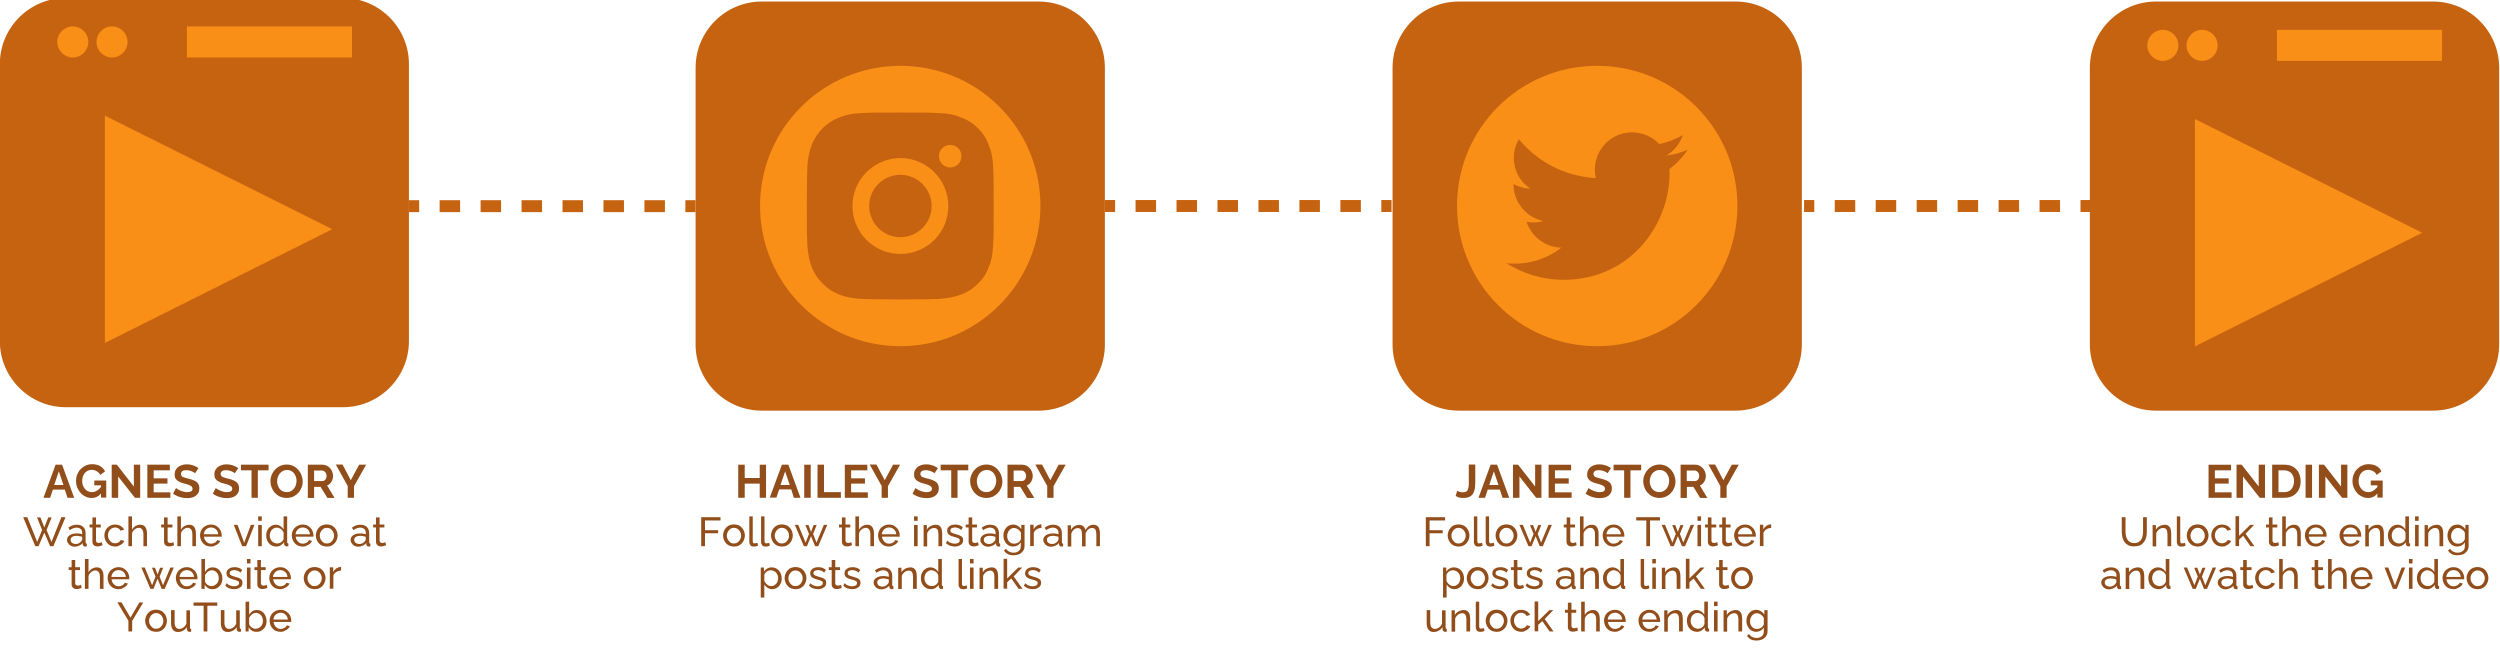 <?xml version="1.0" encoding="utf-8"?>
<!-- Generator: Adobe Illustrator 24.0.2, SVG Export Plug-In . SVG Version: 6.00 Build 0)  -->
<svg version="1.1" id="Layer_1" xmlns="http://www.w3.org/2000/svg" xmlns:xlink="http://www.w3.org/1999/xlink" x="0px" y="0px"
	 viewBox="0 0 1466 385" style="enable-background:new 0 0 1466 385;" xml:space="preserve">
<style type="text/css">
	.st0{fill:#C66310;}
	.st1{fill:#FA8F17;}
	.st2{fill:none;stroke:#C66310;stroke-width:7;stroke-miterlimit:10;}
	.st3{fill:none;stroke:#C66310;stroke-width:7;stroke-miterlimit:10;stroke-dasharray:12.01,12.01;}
	.st4{fill:#914D1A;}
</style>
<g>
	<g>
		<path class="st0" d="M201,238.8H38.7c-21.4,0-38.8-17.4-38.8-38.8V37.6c0-21.4,17.4-38.8,38.8-38.8H201
			c21.4,0,38.8,17.4,38.8,38.8V200C239.8,221.4,222.4,238.8,201,238.8z"/>
		<g>
			<rect x="109.6" y="15.5" class="st1" width="96.8" height="18.2"/>
			<circle class="st1" cx="42.7" cy="24.6" r="9.1"/>
			<circle class="st1" cx="65.7" cy="24.6" r="9.1"/>
		</g>
		<polygon class="st1" points="61.5,201.1 61.5,67.8 194.8,134.4 		"/>
	</g>
	<g>
		<path class="st0" d="M1017.7,240.8H855.4c-21.4,0-38.8-17.4-38.8-38.8V39.7c0-21.4,17.4-38.8,38.8-38.8h162.4
			c21.4,0,38.8,17.4,38.8,38.8v162.4C1056.5,223.5,1039.1,240.8,1017.7,240.8z"/>
		<g>
			<path class="st1" d="M936.5,38.6c-45.4,0-82.1,36.7-82.1,82.1s36.7,82.3,82.1,82.3c45.6,0,82.3-36.9,82.3-82.3
				S982,38.6,936.5,38.6z M979,99.1c1.3,30.6-21.7,65-62.3,65c-12.2,0-23.7-3.7-33.4-9.8c11.6,1.3,23.1-1.9,32.3-9.1
				c-9.5-0.2-17.6-6.4-20.4-15.1c3.5,0.6,6.7,0.5,9.8-0.5c-10.4-2.1-17.6-11.6-17.5-21.7c3,1.6,6.4,2.7,9.9,2.7
				c-9.8-6.4-12.5-19.3-6.7-29c10.7,13.2,26.8,21.8,45.1,22.8c-3.2-13.6,7.1-26.8,21.2-26.8c6.3,0,12,2.6,16,6.9
				c5-1.1,9.6-2.9,13.8-5.3c-1.6,5-5.1,9.3-9.6,12c4.5-0.5,8.7-1.8,12.5-3.4C986.8,92.2,983.1,96.1,979,99.1z"/>
		</g>
	</g>
	<g>
		<path class="st0" d="M609.1,240.8H446.7c-21.4,0-38.8-17.4-38.8-38.8V39.7c0-21.4,17.4-38.8,38.8-38.8h162.4
			c21.4,0,38.8,17.4,38.8,38.8v162.4C647.9,223.5,630.5,240.8,609.1,240.8z"/>
		<g>
			<path class="st1" d="M528,38.6c-45.4,0-82.3,36.7-82.3,82.1s36.9,82.3,82.3,82.3c45.4,0,82.1-36.9,82.1-82.3S573.4,38.6,528,38.6
				z M582.4,143.4c-0.2,5.8-1.1,9.8-2.6,13.3c-1.3,3.5-3.2,6.6-6.3,9.6c-3,3-6.1,5-9.8,6.4c-3.4,1.3-7.4,2.2-13.2,2.6
				c-5.9,0.2-7.7,0.3-22.6,0.3s-16.7-0.2-22.6-0.3c-5.8-0.3-9.8-1.3-13.3-2.6c-3.5-1.4-6.6-3.4-9.6-6.4s-5-6.1-6.4-9.6
				c-1.3-3.5-2.2-7.5-2.6-13.3c-0.2-5.9-0.3-7.7-0.3-22.6s0.2-16.7,0.3-22.6c0.3-5.8,1.3-9.8,2.6-13.2c1.4-3.7,3.4-6.7,6.4-9.8
				s6.1-4.8,9.6-6.3c3.5-1.4,7.5-2.4,13.3-2.6c5.9-0.3,7.7-0.3,22.6-0.3s16.7,0,22.6,0.3c5.8,0.2,9.8,1.1,13.2,2.6
				c3.7,1.4,6.7,3.2,9.8,6.3c3,3,5,6.1,6.3,9.8c1.4,3.4,2.4,7.4,2.6,13.2c0.3,5.9,0.3,7.7,0.3,22.6S582.7,137.5,582.4,143.4z"/>
			<path class="st1" d="M528,92.7c-15.6,0-28.1,12.7-28.1,28.1c0,15.6,12.5,28.1,28.1,28.1c15.6,0,28.1-12.5,28.1-28.1
				C556.1,105.4,543.5,92.7,528,92.7z M528,139.1c-10.1,0-18.3-8.2-18.3-18.3s8.2-18.3,18.3-18.3s18.3,8.2,18.3,18.3
				S538.1,139.1,528,139.1z"/>
			<path class="st1" d="M563.8,91.6c0,3.7-2.9,6.6-6.6,6.6s-6.6-2.9-6.6-6.6s2.9-6.6,6.6-6.6S563.8,87.9,563.8,91.6z"/>
		</g>
	</g>
	<g>
		<g>
			<line class="st2" x1="239.8" y1="120.9" x2="245.8" y2="120.9"/>
			<line class="st3" x1="257.8" y1="120.9" x2="395.9" y2="120.9"/>
			<line class="st2" x1="401.9" y1="120.9" x2="407.9" y2="120.9"/>
		</g>
	</g>
	<g>
		<g>
			<line class="st2" x1="647.9" y1="120.8" x2="653.9" y2="120.8"/>
			<line class="st3" x1="665.9" y1="120.8" x2="804" y2="120.8"/>
			<line class="st2" x1="810" y1="120.8" x2="816" y2="120.8"/>
		</g>
	</g>
	<g>
		<path class="st0" d="M1426.7,240.8h-162.4c-21.4,0-38.8-17.4-38.8-38.8V39.7c0-21.4,17.4-38.8,38.8-38.8h162.4
			c21.4,0,38.8,17.4,38.8,38.8v162.4C1465.4,223.5,1448.1,240.8,1426.7,240.8z"/>
		<g>
			<rect x="1335.2" y="17.5" class="st1" width="96.8" height="18.2"/>
			<circle class="st1" cx="1268.3" cy="26.6" r="9.1"/>
			<circle class="st1" cx="1291.3" cy="26.6" r="9.1"/>
		</g>
		<polygon class="st1" points="1287.1,203.1 1287.1,69.8 1420.4,136.5 		"/>
	</g>
	<g>
		<g>
			<line class="st2" x1="1057.9" y1="120.8" x2="1063.9" y2="120.8"/>
			<line class="st3" x1="1075.9" y1="120.8" x2="1214" y2="120.8"/>
			<line class="st2" x1="1220" y1="120.8" x2="1226" y2="120.8"/>
		</g>
	</g>
	<g>
		<g>
			<path class="st4" d="M32.6,272.5h3.8l7.1,19.4h-3.9l-1.6-4.8H31l-1.6,4.8h-3.9L32.6,272.5z M37.2,284.4l-2.7-8l-2.7,8H37.2z"/>
			<path class="st4" d="M53.8,292c-1.3,0-2.5-0.2-3.6-0.8c-1.1-0.5-2.1-1.2-2.9-2.1c-0.8-0.9-1.5-2-2-3.2c-0.5-1.2-0.7-2.5-0.7-3.9
				c0-1.3,0.2-2.6,0.7-3.8c0.5-1.2,1.1-2.2,2-3.1s1.8-1.6,3-2.1c1.1-0.5,2.4-0.8,3.7-0.8c1.8,0,3.4,0.4,4.7,1.1
				c1.3,0.8,2.3,1.8,2.9,3.1l-2.8,2.1c-0.5-1-1.2-1.7-2.1-2.2c-0.9-0.5-1.9-0.8-2.9-0.8c-0.8,0-1.6,0.2-2.3,0.5
				c-0.7,0.3-1.3,0.8-1.8,1.4c-0.5,0.6-0.9,1.3-1.1,2.1c-0.3,0.8-0.4,1.6-0.4,2.5c0,0.9,0.1,1.8,0.4,2.6c0.3,0.8,0.7,1.5,1.2,2.1
				c0.5,0.6,1.1,1.1,1.8,1.4s1.5,0.5,2.3,0.5c1,0,2-0.3,2.8-0.8c0.9-0.5,1.7-1.3,2.5-2.2v3.7C57.9,291.1,56,292,53.8,292z
				 M59.2,284.6h-3.9v-2.8h7v10h-3.1V284.6z"/>
			<path class="st4" d="M69.3,279.4v12.5h-3.8v-19.4h3l10,12.8v-12.8h3.7v19.4h-3.1L69.3,279.4z"/>
			<path class="st4" d="M99.9,288.6v3.3H86.4v-19.4h13.2v3.3h-9.5v4.7h8.1v3.1h-8.1v5.1H99.9z"/>
			<path class="st4" d="M114.4,277.5c-0.1-0.1-0.4-0.3-0.7-0.5c-0.3-0.2-0.7-0.4-1.2-0.6c-0.5-0.2-1-0.4-1.6-0.5
				c-0.6-0.1-1.1-0.2-1.7-0.2c-1,0-1.8,0.2-2.3,0.6s-0.8,0.9-0.8,1.6c0,0.5,0.2,0.9,0.5,1.3s0.8,0.6,1.5,0.8
				c0.7,0.2,1.5,0.5,2.5,0.7c1.3,0.3,2.4,0.7,3.3,1.1c0.9,0.4,1.7,1,2.2,1.7c0.5,0.7,0.8,1.7,0.8,2.9c0,1-0.2,1.9-0.6,2.6
				c-0.4,0.7-0.9,1.3-1.6,1.8c-0.7,0.5-1.4,0.8-2.3,1c-0.9,0.2-1.8,0.3-2.7,0.3s-1.9-0.1-2.9-0.3c-1-0.2-1.9-0.5-2.8-0.9
				c-0.9-0.4-1.7-0.8-2.5-1.4l1.7-3.3c0.2,0.2,0.5,0.4,0.9,0.6c0.4,0.3,0.9,0.5,1.5,0.8c0.6,0.3,1.3,0.5,2,0.7
				c0.7,0.2,1.4,0.3,2.2,0.3c1,0,1.8-0.2,2.3-0.5c0.5-0.3,0.8-0.8,0.8-1.5c0-0.6-0.2-1-0.6-1.4c-0.4-0.3-1-0.6-1.7-0.9
				s-1.6-0.5-2.7-0.8c-1.2-0.3-2.3-0.7-3.1-1.2c-0.8-0.4-1.4-1-1.8-1.6c-0.4-0.6-0.6-1.5-0.6-2.4c0-1.3,0.3-2.4,1-3.3
				c0.6-0.9,1.5-1.6,2.6-2c1.1-0.5,2.3-0.7,3.6-0.7c0.9,0,1.8,0.1,2.6,0.3c0.8,0.2,1.6,0.5,2.3,0.8s1.3,0.7,1.9,1.1L114.4,277.5z"/>
			<path class="st4" d="M137.7,277.5c-0.1-0.1-0.4-0.3-0.7-0.5c-0.3-0.2-0.7-0.4-1.2-0.6c-0.5-0.2-1-0.4-1.6-0.5
				c-0.6-0.1-1.1-0.2-1.7-0.2c-1,0-1.8,0.2-2.3,0.6s-0.8,0.9-0.8,1.6c0,0.5,0.2,0.9,0.5,1.3s0.8,0.6,1.5,0.8
				c0.7,0.2,1.5,0.5,2.5,0.7c1.3,0.3,2.4,0.7,3.3,1.1c0.9,0.4,1.7,1,2.2,1.7c0.5,0.7,0.8,1.7,0.8,2.9c0,1-0.2,1.9-0.6,2.6
				c-0.4,0.7-0.9,1.3-1.6,1.8c-0.7,0.5-1.4,0.8-2.3,1c-0.9,0.2-1.8,0.3-2.7,0.3s-1.9-0.1-2.9-0.3c-1-0.2-1.9-0.5-2.8-0.9
				c-0.9-0.4-1.7-0.8-2.5-1.4l1.7-3.3c0.2,0.2,0.5,0.4,0.9,0.6c0.4,0.3,0.9,0.5,1.5,0.8c0.6,0.3,1.3,0.5,2,0.7
				c0.7,0.2,1.4,0.3,2.2,0.3c1,0,1.8-0.2,2.3-0.5c0.5-0.3,0.8-0.8,0.8-1.5c0-0.6-0.2-1-0.6-1.4c-0.4-0.3-1-0.6-1.7-0.9
				s-1.6-0.5-2.7-0.8c-1.2-0.3-2.3-0.7-3.1-1.2c-0.8-0.4-1.4-1-1.8-1.6c-0.4-0.6-0.6-1.5-0.6-2.4c0-1.3,0.3-2.4,1-3.3
				c0.6-0.9,1.5-1.6,2.6-2c1.1-0.5,2.3-0.7,3.6-0.7c0.9,0,1.8,0.1,2.6,0.3c0.8,0.2,1.6,0.5,2.3,0.8s1.3,0.7,1.9,1.1L137.7,277.5z"/>
			<path class="st4" d="M157.4,275.8h-6.2v16.1h-3.7v-16.1h-6.2v-3.3h16.2V275.8z"/>
			<path class="st4" d="M168.1,292c-1.4,0-2.7-0.3-3.9-0.8s-2.1-1.3-3-2.2c-0.8-0.9-1.5-2-1.9-3.2c-0.5-1.2-0.7-2.4-0.7-3.6
				c0-1.3,0.2-2.5,0.7-3.7c0.5-1.2,1.1-2.2,2-3.1c0.8-0.9,1.9-1.7,3-2.2c1.2-0.5,2.4-0.8,3.8-0.8c1.4,0,2.7,0.3,3.8,0.8
				c1.2,0.6,2.1,1.3,3,2.3c0.8,0.9,1.5,2,1.9,3.2c0.4,1.2,0.7,2.4,0.7,3.6c0,1.3-0.2,2.5-0.7,3.7c-0.5,1.2-1.1,2.2-2,3.1
				c-0.8,0.9-1.8,1.6-3,2.2C170.8,291.7,169.5,292,168.1,292z M162.5,282.2c0,0.8,0.1,1.6,0.4,2.4c0.3,0.8,0.6,1.5,1.1,2.1
				c0.5,0.6,1.1,1.1,1.8,1.4s1.5,0.5,2.4,0.5c0.9,0,1.7-0.2,2.4-0.6c0.7-0.4,1.3-0.9,1.8-1.5c0.5-0.6,0.8-1.3,1.1-2.1
				c0.2-0.8,0.4-1.6,0.4-2.4c0-0.8-0.1-1.6-0.4-2.4c-0.3-0.8-0.6-1.5-1.1-2.1c-0.5-0.6-1.1-1.1-1.8-1.4c-0.7-0.4-1.5-0.5-2.4-0.5
				c-0.9,0-1.7,0.2-2.4,0.6c-0.7,0.4-1.3,0.9-1.8,1.5c-0.5,0.6-0.8,1.3-1.1,2.1C162.6,280.6,162.5,281.4,162.5,282.2z"/>
			<path class="st4" d="M180.5,291.9v-19.4h8.6c0.9,0,1.7,0.2,2.4,0.5c0.8,0.4,1.4,0.9,2,1.5c0.6,0.6,1,1.3,1.3,2.1s0.5,1.5,0.5,2.4
				c0,0.8-0.1,1.6-0.4,2.4c-0.3,0.7-0.7,1.4-1.2,2c-0.5,0.6-1.1,1-1.9,1.3l4.4,7.3h-4.2l-4-6.5h-3.8v6.5H180.5z M184.3,282.1h4.7
				c0.5,0,0.9-0.1,1.3-0.4c0.4-0.3,0.7-0.7,0.9-1.1c0.2-0.5,0.3-1,0.3-1.6c0-0.6-0.1-1.1-0.4-1.6c-0.3-0.5-0.6-0.8-1-1.1
				s-0.8-0.4-1.3-0.4h-4.6V282.1z"/>
			<path class="st4" d="M200.9,272.5l4.8,9.1l4.9-9.1h4.1l-7.1,12.6v6.8h-3.7V285l-7-12.6H200.9z"/>
		</g>
	</g>
	<g>
		<g>
			<path class="st4" d="M21.7,303.4h2l2.3,5.9l2.3-5.9h2l-3,7.4l2.9,7l5.8-14.5h2.4l-7.1,17h-1.9l-3.4-8l-3.4,8h-1.9l-7.1-17H16
				l5.8,14.5l2.9-7L21.7,303.4z"/>
			<path class="st4" d="M39.3,316.7c0-0.8,0.2-1.5,0.7-2.1s1.1-1,1.9-1.3c0.8-0.3,1.7-0.5,2.8-0.5c0.6,0,1.2,0,1.8,0.1
				c0.6,0.1,1.2,0.2,1.7,0.4v-0.9c0-0.9-0.3-1.7-0.9-2.2c-0.6-0.5-1.4-0.8-2.4-0.8c-0.7,0-1.3,0.1-2,0.4s-1.3,0.6-2,1.1l-0.8-1.5
				c0.8-0.6,1.6-1,2.4-1.3c0.8-0.3,1.7-0.4,2.5-0.4c1.6,0,2.9,0.4,3.8,1.3s1.4,2.1,1.4,3.7v5.3c0,0.3,0.1,0.4,0.2,0.6
				c0.1,0.1,0.3,0.2,0.5,0.2v1.6c-0.2,0-0.4,0.1-0.5,0.1c-0.2,0-0.3,0-0.4,0c-0.5,0-0.9-0.1-1.1-0.4c-0.2-0.3-0.4-0.6-0.4-0.9l0-0.8
				c-0.5,0.7-1.3,1.2-2.1,1.6c-0.9,0.4-1.8,0.6-2.6,0.6c-0.8,0-1.6-0.2-2.2-0.5s-1.2-0.8-1.5-1.4C39.5,318.1,39.3,317.4,39.3,316.7z
				 M47.5,317.6c0.2-0.2,0.3-0.4,0.5-0.7c0.1-0.2,0.2-0.4,0.2-0.6v-1.5c-0.5-0.2-1-0.3-1.6-0.4c-0.5-0.1-1.1-0.2-1.6-0.2
				c-1.1,0-1.9,0.2-2.6,0.6c-0.7,0.4-1,1-1,1.7c0,0.4,0.1,0.8,0.3,1.2c0.2,0.4,0.5,0.7,1,0.9s0.9,0.4,1.6,0.4c0.7,0,1.3-0.1,1.9-0.4
				C46.7,318.3,47.1,318,47.5,317.6z"/>
			<path class="st4" d="M60.1,319.7c-0.2,0.1-0.4,0.2-0.7,0.3s-0.7,0.2-1.1,0.3c-0.4,0.1-0.8,0.1-1.3,0.1c-0.5,0-1-0.1-1.4-0.3
				c-0.4-0.2-0.8-0.5-1-0.9c-0.3-0.4-0.4-0.9-0.4-1.5v-8.4h-1.7v-1.7h1.7v-4.2h2.1v4.2h2.8v1.7h-2.8v7.8c0,0.4,0.2,0.8,0.5,1
				c0.3,0.2,0.6,0.3,1,0.3c0.4,0,0.8-0.1,1.2-0.2c0.4-0.1,0.6-0.2,0.7-0.3L60.1,319.7z"/>
			<path class="st4" d="M67.6,320.5c-0.9,0-1.8-0.2-2.6-0.5c-0.8-0.3-1.4-0.8-2-1.4c-0.6-0.6-1-1.3-1.3-2.1
				c-0.3-0.8-0.5-1.6-0.5-2.5c0-1.2,0.3-2.2,0.8-3.2c0.5-1,1.3-1.7,2.2-2.3s2.1-0.9,3.3-0.9c1.2,0,2.3,0.3,3.2,0.8s1.6,1.3,2.1,2.2
				l-2.1,0.6c-0.3-0.6-0.8-1.1-1.3-1.4c-0.6-0.3-1.2-0.5-1.9-0.5c-0.8,0-1.5,0.2-2.1,0.6c-0.6,0.4-1.1,0.9-1.5,1.6
				c-0.4,0.7-0.6,1.5-0.6,2.4c0,0.9,0.2,1.7,0.6,2.4s0.9,1.3,1.5,1.7c0.6,0.4,1.3,0.6,2.1,0.6c0.5,0,1-0.1,1.4-0.3
				c0.5-0.2,0.9-0.4,1.2-0.7c0.3-0.3,0.6-0.6,0.7-1l2.1,0.6c-0.3,0.6-0.6,1.1-1.2,1.6c-0.5,0.5-1.1,0.8-1.8,1.1
				C69.2,320.4,68.4,320.5,67.6,320.5z"/>
			<path class="st4" d="M86.2,320.3h-2.1v-6.9c0-1.3-0.2-2.2-0.7-2.9c-0.5-0.6-1.1-1-2-1c-0.5,0-1.1,0.1-1.6,0.4
				c-0.6,0.3-1,0.7-1.5,1.2s-0.7,1-0.9,1.7v7.5h-2.1v-17.5h2.1v7.8c0.5-0.9,1.2-1.6,2-2.1c0.9-0.5,1.8-0.8,2.8-0.8
				c0.8,0,1.4,0.1,1.9,0.4s0.9,0.6,1.2,1.1s0.5,1,0.7,1.7c0.1,0.6,0.2,1.3,0.2,2.1V320.3z"/>
			<path class="st4" d="M102.1,319.7c-0.2,0.1-0.4,0.2-0.7,0.3s-0.7,0.2-1.1,0.3c-0.4,0.1-0.8,0.1-1.3,0.1c-0.5,0-1-0.1-1.4-0.3
				c-0.4-0.2-0.8-0.5-1-0.9c-0.3-0.4-0.4-0.9-0.4-1.5v-8.4h-1.7v-1.7h1.7v-4.2h2.1v4.2h2.8v1.7h-2.8v7.8c0,0.4,0.2,0.8,0.5,1
				c0.3,0.2,0.6,0.3,1,0.3c0.4,0,0.8-0.1,1.2-0.2c0.4-0.1,0.6-0.2,0.7-0.3L102.1,319.7z"/>
			<path class="st4" d="M114.9,320.3h-2.1v-6.9c0-1.3-0.2-2.2-0.7-2.9c-0.5-0.6-1.1-1-2-1c-0.5,0-1.1,0.1-1.6,0.4
				c-0.6,0.3-1,0.7-1.5,1.2s-0.7,1-0.9,1.7v7.5H104v-17.5h2.1v7.8c0.5-0.9,1.2-1.6,2-2.1c0.9-0.5,1.8-0.8,2.8-0.8
				c0.8,0,1.4,0.1,1.9,0.4s0.9,0.6,1.2,1.1s0.5,1,0.7,1.7c0.1,0.6,0.2,1.3,0.2,2.1V320.3z"/>
			<path class="st4" d="M123.7,320.5c-0.9,0-1.8-0.2-2.6-0.5c-0.8-0.3-1.4-0.8-2-1.4c-0.6-0.6-1-1.3-1.3-2.1
				c-0.3-0.8-0.5-1.6-0.5-2.5c0-1.2,0.3-2.2,0.8-3.2s1.3-1.7,2.3-2.3c1-0.6,2.1-0.9,3.3-0.9c1.3,0,2.4,0.3,3.3,0.9
				c0.9,0.6,1.7,1.4,2.2,2.3c0.5,1,0.8,2,0.8,3.1c0,0.2,0,0.3,0,0.5c0,0.2,0,0.3,0,0.3h-10.4c0.1,0.8,0.3,1.5,0.7,2.1
				c0.4,0.6,0.9,1.1,1.5,1.5c0.6,0.4,1.3,0.5,2,0.5c0.8,0,1.5-0.2,2.2-0.6c0.7-0.4,1.1-0.9,1.4-1.5l1.8,0.5
				c-0.3,0.6-0.7,1.2-1.2,1.6s-1.2,0.9-1.9,1.1C125.4,320.4,124.6,320.5,123.7,320.5z M119.5,313.3h8.5c-0.1-0.8-0.3-1.5-0.7-2.1
				c-0.4-0.6-0.9-1.1-1.5-1.4s-1.3-0.5-2.1-0.5c-0.7,0-1.4,0.2-2,0.5s-1.1,0.8-1.5,1.4C119.8,311.8,119.6,312.5,119.5,313.3z"/>
			<path class="st4" d="M142,320.3l-4.9-12.5h2.2l3.9,10.5l3.9-10.5h2.1l-4.9,12.5H142z"/>
			<path class="st4" d="M151.4,305.4v-2.6h2.1v2.6H151.4z M151.4,320.3v-12.5h2.1v12.5H151.4z"/>
			<path class="st4" d="M156.1,314.1c0-1.2,0.2-2.3,0.7-3.2c0.5-1,1.2-1.8,2-2.3c0.9-0.6,1.8-0.9,2.9-0.9c1,0,1.9,0.3,2.7,0.8
				c0.8,0.5,1.4,1.2,1.9,1.9v-7.6h2.1v15.1c0,0.3,0.1,0.4,0.2,0.6c0.1,0.1,0.3,0.2,0.5,0.2v1.6c-0.4,0.1-0.7,0.1-0.9,0.1
				c-0.4,0-0.8-0.1-1.1-0.4c-0.3-0.3-0.5-0.6-0.5-1v-1.1c-0.5,0.8-1.2,1.4-2,1.9s-1.7,0.7-2.6,0.7c-0.9,0-1.7-0.2-2.4-0.5
				c-0.7-0.3-1.4-0.8-1.9-1.4s-1-1.3-1.2-2.1C156.2,315.8,156.1,315,156.1,314.1z M166.3,315.9v-3.6c-0.2-0.5-0.5-1-0.9-1.5
				c-0.4-0.4-0.9-0.8-1.5-1c-0.5-0.3-1.1-0.4-1.6-0.4c-0.6,0-1.2,0.1-1.7,0.4c-0.5,0.3-0.9,0.6-1.3,1c-0.4,0.4-0.6,0.9-0.8,1.5
				c-0.2,0.6-0.3,1.1-0.3,1.7c0,0.6,0.1,1.2,0.3,1.8c0.2,0.6,0.5,1,0.9,1.5c0.4,0.4,0.8,0.8,1.4,1c0.5,0.2,1.1,0.4,1.7,0.4
				c0.4,0,0.8-0.1,1.2-0.2c0.4-0.1,0.8-0.3,1.2-0.6c0.4-0.3,0.7-0.6,0.9-0.9C166.1,316.7,166.3,316.3,166.3,315.9z"/>
			<path class="st4" d="M177.5,320.5c-0.9,0-1.8-0.2-2.6-0.5c-0.8-0.3-1.4-0.8-2-1.4c-0.6-0.6-1-1.3-1.3-2.1
				c-0.3-0.8-0.5-1.6-0.5-2.5c0-1.2,0.3-2.2,0.8-3.2s1.3-1.7,2.3-2.3c1-0.6,2.1-0.9,3.3-0.9c1.3,0,2.4,0.3,3.3,0.9
				c0.9,0.6,1.7,1.4,2.2,2.3c0.5,1,0.8,2,0.8,3.1c0,0.2,0,0.3,0,0.5c0,0.2,0,0.3,0,0.3h-10.4c0.1,0.8,0.3,1.5,0.7,2.1
				c0.4,0.6,0.9,1.1,1.5,1.5c0.6,0.4,1.3,0.5,2,0.5c0.8,0,1.5-0.2,2.2-0.6c0.7-0.4,1.1-0.9,1.4-1.5l1.8,0.5
				c-0.3,0.6-0.7,1.2-1.2,1.6s-1.2,0.9-1.9,1.1C179.2,320.4,178.4,320.5,177.5,320.5z M173.3,313.3h8.5c-0.1-0.8-0.3-1.5-0.7-2.1
				c-0.4-0.6-0.9-1.1-1.5-1.4s-1.3-0.5-2.1-0.5c-0.7,0-1.4,0.2-2,0.5s-1.1,0.8-1.5,1.4C173.6,311.8,173.4,312.5,173.3,313.3z"/>
			<path class="st4" d="M191.6,320.5c-0.9,0-1.8-0.2-2.6-0.5c-0.8-0.3-1.4-0.8-2-1.4c-0.6-0.6-1-1.3-1.3-2.1
				c-0.3-0.8-0.5-1.6-0.5-2.5c0-0.9,0.2-1.7,0.5-2.5c0.3-0.8,0.7-1.5,1.3-2.1c0.6-0.6,1.2-1.1,2-1.4c0.8-0.3,1.6-0.5,2.6-0.5
				c0.9,0,1.8,0.2,2.6,0.5c0.8,0.3,1.4,0.8,2,1.4c0.6,0.6,1,1.3,1.3,2.1s0.5,1.6,0.5,2.5c0,0.9-0.2,1.7-0.5,2.5s-0.7,1.5-1.3,2.1
				c-0.6,0.6-1.2,1.1-2,1.4C193.4,320.4,192.6,320.5,191.6,320.5z M187.5,314.1c0,0.9,0.2,1.6,0.6,2.3c0.4,0.7,0.9,1.2,1.5,1.7
				s1.3,0.6,2.1,0.6c0.8,0,1.5-0.2,2.1-0.6c0.6-0.4,1.1-1,1.5-1.7s0.6-1.5,0.6-2.3s-0.2-1.6-0.6-2.3c-0.4-0.7-0.9-1.3-1.5-1.7
				c-0.6-0.4-1.3-0.6-2.1-0.6c-0.8,0-1.5,0.2-2.1,0.6s-1.1,1-1.5,1.7C187.7,312.5,187.5,313.3,187.5,314.1z"/>
			<path class="st4" d="M205.6,316.7c0-0.8,0.2-1.5,0.7-2.1s1.1-1,1.9-1.3c0.8-0.3,1.7-0.5,2.8-0.5c0.6,0,1.2,0,1.8,0.1
				c0.6,0.1,1.2,0.2,1.7,0.4v-0.9c0-0.9-0.3-1.7-0.9-2.2c-0.6-0.5-1.4-0.8-2.4-0.8c-0.7,0-1.3,0.1-2,0.4s-1.3,0.6-2,1.1l-0.8-1.5
				c0.8-0.6,1.6-1,2.4-1.3c0.8-0.3,1.7-0.4,2.5-0.4c1.6,0,2.9,0.4,3.8,1.3s1.4,2.1,1.4,3.7v5.3c0,0.3,0.1,0.4,0.2,0.6
				c0.1,0.1,0.3,0.2,0.5,0.2v1.6c-0.2,0-0.4,0.1-0.5,0.1c-0.2,0-0.3,0-0.4,0c-0.5,0-0.9-0.1-1.1-0.4c-0.2-0.3-0.4-0.6-0.4-0.9l0-0.8
				c-0.5,0.7-1.3,1.2-2.1,1.6c-0.9,0.4-1.8,0.6-2.6,0.6c-0.8,0-1.6-0.2-2.2-0.5s-1.2-0.8-1.5-1.4
				C205.8,318.1,205.6,317.4,205.6,316.7z M213.8,317.6c0.2-0.2,0.3-0.4,0.5-0.7c0.1-0.2,0.2-0.4,0.2-0.6v-1.5
				c-0.5-0.2-1-0.3-1.6-0.4c-0.5-0.1-1.1-0.2-1.6-0.2c-1.1,0-1.9,0.2-2.6,0.6c-0.7,0.4-1,1-1,1.7c0,0.4,0.1,0.8,0.3,1.2
				c0.2,0.4,0.5,0.7,1,0.9s0.9,0.4,1.6,0.4c0.7,0,1.3-0.1,1.9-0.4C213,318.3,213.4,318,213.8,317.6z"/>
			<path class="st4" d="M226.4,319.7c-0.2,0.1-0.4,0.2-0.7,0.3s-0.7,0.2-1.1,0.3c-0.4,0.1-0.8,0.1-1.3,0.1c-0.5,0-1-0.1-1.4-0.3
				c-0.4-0.2-0.8-0.5-1-0.9c-0.3-0.4-0.4-0.9-0.4-1.5v-8.4h-1.7v-1.7h1.7v-4.2h2.1v4.2h2.8v1.7h-2.8v7.8c0,0.4,0.2,0.8,0.5,1
				c0.3,0.2,0.6,0.3,1,0.3c0.4,0,0.8-0.1,1.2-0.2c0.4-0.1,0.6-0.2,0.7-0.3L226.4,319.7z"/>
			<path class="st4" d="M47.9,344.7c-0.2,0.1-0.4,0.2-0.7,0.3s-0.7,0.2-1.1,0.3c-0.4,0.1-0.8,0.1-1.3,0.1c-0.5,0-1-0.1-1.4-0.3
				c-0.4-0.2-0.8-0.5-1-0.9c-0.3-0.4-0.4-0.9-0.4-1.5v-8.4h-1.7v-1.7H42v-4.2h2.1v4.2h2.8v1.7h-2.8v7.8c0,0.4,0.2,0.8,0.5,1
				c0.3,0.2,0.6,0.3,1,0.3c0.4,0,0.8-0.1,1.2-0.2c0.4-0.1,0.6-0.2,0.7-0.3L47.9,344.7z"/>
			<path class="st4" d="M60.7,345.3h-2.1v-6.9c0-1.3-0.2-2.2-0.7-2.9c-0.5-0.6-1.1-1-2-1c-0.5,0-1.1,0.1-1.6,0.4
				c-0.6,0.3-1,0.7-1.5,1.2s-0.7,1-0.9,1.7v7.5h-2.1v-17.5h2.1v7.8c0.5-0.9,1.2-1.6,2-2.1c0.9-0.5,1.8-0.8,2.8-0.8
				c0.8,0,1.4,0.1,1.9,0.4s0.9,0.6,1.2,1.1s0.5,1,0.7,1.7c0.1,0.6,0.2,1.3,0.2,2.1V345.3z"/>
			<path class="st4" d="M69.5,345.5c-0.9,0-1.8-0.2-2.6-0.5c-0.8-0.3-1.4-0.8-2-1.4c-0.6-0.6-1-1.3-1.3-2.1
				c-0.3-0.8-0.5-1.6-0.5-2.5c0-1.2,0.3-2.2,0.8-3.2s1.3-1.7,2.3-2.3c1-0.6,2.1-0.9,3.3-0.9c1.3,0,2.4,0.3,3.3,0.9
				c0.9,0.6,1.7,1.4,2.2,2.3c0.5,1,0.8,2,0.8,3.1c0,0.2,0,0.3,0,0.5c0,0.2,0,0.3,0,0.3H65.4c0.1,0.8,0.3,1.5,0.7,2.1
				c0.4,0.6,0.9,1.1,1.5,1.5c0.6,0.4,1.3,0.5,2,0.5c0.8,0,1.5-0.2,2.2-0.6c0.7-0.4,1.1-0.9,1.4-1.5l1.8,0.5
				c-0.3,0.6-0.7,1.2-1.2,1.6s-1.2,0.9-1.9,1.1C71.2,345.4,70.4,345.5,69.5,345.5z M65.3,338.3h8.5c-0.1-0.8-0.3-1.5-0.7-2.1
				c-0.4-0.6-0.9-1.1-1.5-1.4s-1.3-0.5-2.1-0.5c-0.7,0-1.4,0.2-2,0.5s-1.1,0.8-1.5,1.4C65.6,336.8,65.4,337.5,65.3,338.3z"/>
			<path class="st4" d="M99.9,332.8h2l-5.3,12.5h-1.8l-2.4-5.9l-2.4,5.9h-1.8l-5.3-12.5h2l4.3,10.4l2-5.1l-2.1-5.2h1.8l1.5,4l1.5-4
				h1.8l-2.1,5.2l2,5.1L99.9,332.8z"/>
			<path class="st4" d="M109.5,345.5c-0.9,0-1.8-0.2-2.6-0.5c-0.8-0.3-1.4-0.8-2-1.4c-0.6-0.6-1-1.3-1.3-2.1
				c-0.3-0.8-0.5-1.6-0.5-2.5c0-1.2,0.3-2.2,0.8-3.2s1.3-1.7,2.3-2.3c1-0.6,2.1-0.9,3.3-0.9c1.3,0,2.4,0.3,3.3,0.9
				c0.9,0.6,1.7,1.4,2.2,2.3c0.5,1,0.8,2,0.8,3.1c0,0.2,0,0.3,0,0.5c0,0.2,0,0.3,0,0.3h-10.4c0.1,0.8,0.3,1.5,0.7,2.1
				c0.4,0.6,0.9,1.1,1.5,1.5c0.6,0.4,1.3,0.5,2,0.5c0.8,0,1.5-0.2,2.2-0.6c0.7-0.4,1.1-0.9,1.4-1.5l1.8,0.5
				c-0.3,0.6-0.7,1.2-1.2,1.6s-1.2,0.9-1.9,1.1C111.1,345.4,110.3,345.5,109.5,345.5z M105.3,338.3h8.5c-0.1-0.8-0.3-1.5-0.7-2.1
				c-0.4-0.6-0.9-1.1-1.5-1.4s-1.3-0.5-2.1-0.5c-0.7,0-1.4,0.2-2,0.5s-1.1,0.8-1.5,1.4C105.6,336.8,105.3,337.5,105.3,338.3z"/>
			<path class="st4" d="M124.6,345.5c-1,0-1.9-0.2-2.7-0.7c-0.8-0.5-1.4-1.1-1.9-1.9v2.4h-1.9v-17.5h2.1v7.6c0.5-0.8,1.2-1.5,1.9-2
				c0.8-0.5,1.7-0.7,2.7-0.7c0.9,0,1.6,0.2,2.3,0.5c0.7,0.4,1.3,0.8,1.8,1.5c0.5,0.6,0.9,1.3,1.1,2.1c0.3,0.8,0.4,1.6,0.4,2.4
				c0,0.9-0.1,1.7-0.4,2.5c-0.3,0.8-0.7,1.5-1.3,2c-0.5,0.6-1.2,1.1-1.9,1.4C126.2,345.4,125.4,345.5,124.6,345.5z M124,343.7
				c0.6,0,1.2-0.1,1.7-0.4s1-0.6,1.4-1s0.7-0.9,0.9-1.5s0.3-1.1,0.3-1.7c0-0.8-0.2-1.6-0.5-2.3s-0.8-1.3-1.4-1.7
				c-0.6-0.4-1.3-0.7-2.1-0.7c-0.6,0-1.1,0.1-1.7,0.4c-0.5,0.3-1,0.6-1.4,1.1c-0.4,0.4-0.7,0.9-1,1.4v3.6c0.1,0.4,0.2,0.8,0.5,1.1
				c0.3,0.3,0.6,0.6,0.9,0.9c0.4,0.2,0.8,0.4,1.2,0.6S123.7,343.7,124,343.7z"/>
			<path class="st4" d="M137.4,345.5c-1,0-2-0.2-2.9-0.5s-1.7-0.9-2.4-1.5l0.8-1.5c0.7,0.7,1.4,1.2,2.2,1.4c0.7,0.3,1.5,0.4,2.2,0.4
				c0.9,0,1.6-0.2,2.1-0.5c0.5-0.3,0.8-0.8,0.8-1.4c0-0.5-0.1-0.8-0.4-1c-0.3-0.2-0.7-0.4-1.2-0.6c-0.5-0.2-1.1-0.3-1.8-0.5
				c-0.9-0.3-1.6-0.5-2.2-0.8c-0.6-0.3-1-0.6-1.3-1.1c-0.3-0.4-0.5-1-0.5-1.6c0-0.8,0.2-1.5,0.6-2c0.4-0.5,1-1,1.7-1.3
				c0.7-0.3,1.6-0.4,2.5-0.4c0.9,0,1.8,0.1,2.5,0.4s1.4,0.7,1.9,1.3l-1,1.5c-0.5-0.5-1-0.9-1.6-1.1c-0.6-0.2-1.3-0.4-2-0.4
				c-0.4,0-0.9,0.1-1.3,0.2s-0.8,0.3-1,0.5c-0.3,0.3-0.4,0.6-0.4,1.1c0,0.4,0.1,0.7,0.3,0.9c0.2,0.2,0.5,0.4,1,0.6
				c0.4,0.2,0.9,0.3,1.5,0.5c0.9,0.3,1.8,0.5,2.5,0.8c0.7,0.3,1.2,0.6,1.6,1c0.4,0.4,0.6,1,0.6,1.8c0,1.2-0.4,2.1-1.3,2.7
				S138.9,345.5,137.4,345.5z"/>
			<path class="st4" d="M144.8,330.4v-2.6h2.1v2.6H144.8z M144.8,345.3v-12.5h2.1v12.5H144.8z"/>
			<path class="st4" d="M156.8,344.7c-0.2,0.1-0.4,0.2-0.7,0.3s-0.7,0.2-1.1,0.3c-0.4,0.1-0.8,0.1-1.3,0.1c-0.5,0-1-0.1-1.4-0.3
				c-0.4-0.2-0.8-0.5-1-0.9c-0.3-0.4-0.4-0.9-0.4-1.5v-8.4h-1.7v-1.7h1.7v-4.2h2.1v4.2h2.8v1.7H153v7.8c0,0.4,0.2,0.8,0.5,1
				c0.3,0.2,0.6,0.3,1,0.3c0.4,0,0.8-0.1,1.2-0.2c0.4-0.1,0.6-0.2,0.7-0.3L156.8,344.7z"/>
			<path class="st4" d="M164.3,345.5c-0.9,0-1.8-0.2-2.6-0.5c-0.8-0.3-1.4-0.8-2-1.4c-0.6-0.6-1-1.3-1.3-2.1
				c-0.3-0.8-0.5-1.6-0.5-2.5c0-1.2,0.3-2.2,0.8-3.2s1.3-1.7,2.3-2.3c1-0.6,2.1-0.9,3.3-0.9c1.3,0,2.4,0.3,3.3,0.9
				c0.9,0.6,1.7,1.4,2.2,2.3c0.5,1,0.8,2,0.8,3.1c0,0.2,0,0.3,0,0.5c0,0.2,0,0.3,0,0.3h-10.4c0.1,0.8,0.3,1.5,0.7,2.1
				c0.4,0.6,0.9,1.1,1.5,1.5c0.6,0.4,1.3,0.5,2,0.5c0.8,0,1.5-0.2,2.2-0.6c0.7-0.4,1.1-0.9,1.4-1.5l1.8,0.5
				c-0.3,0.6-0.7,1.2-1.2,1.6s-1.2,0.9-1.9,1.1C165.9,345.4,165.2,345.5,164.3,345.5z M160.1,338.3h8.5c-0.1-0.8-0.3-1.5-0.7-2.1
				c-0.4-0.6-0.9-1.1-1.5-1.4s-1.3-0.5-2.1-0.5c-0.7,0-1.4,0.2-2,0.5s-1.1,0.8-1.5,1.4C160.4,336.8,160.1,337.5,160.1,338.3z"/>
			<path class="st4" d="M184.5,345.5c-0.9,0-1.8-0.2-2.6-0.5c-0.8-0.3-1.4-0.8-2-1.4c-0.6-0.6-1-1.3-1.3-2.1
				c-0.3-0.8-0.5-1.6-0.5-2.5c0-0.9,0.2-1.7,0.5-2.5c0.3-0.8,0.7-1.5,1.3-2.1c0.6-0.6,1.2-1.1,2-1.4c0.8-0.3,1.6-0.5,2.6-0.5
				c0.9,0,1.8,0.2,2.6,0.5c0.8,0.3,1.4,0.8,2,1.4c0.6,0.6,1,1.3,1.3,2.1s0.5,1.6,0.5,2.5c0,0.9-0.2,1.7-0.5,2.5s-0.7,1.5-1.3,2.1
				c-0.6,0.6-1.2,1.1-2,1.4C186.3,345.4,185.4,345.5,184.5,345.5z M180.3,339.1c0,0.9,0.2,1.6,0.6,2.3c0.4,0.7,0.9,1.2,1.5,1.7
				s1.3,0.6,2.1,0.6c0.8,0,1.5-0.2,2.1-0.6c0.6-0.4,1.1-1,1.5-1.7s0.6-1.5,0.6-2.3s-0.2-1.6-0.6-2.3c-0.4-0.7-0.9-1.3-1.5-1.7
				c-0.6-0.4-1.3-0.6-2.1-0.6c-0.8,0-1.5,0.2-2.1,0.6s-1.1,1-1.5,1.7C180.5,337.5,180.3,338.3,180.3,339.1z"/>
			<path class="st4" d="M200,334.6c-1.1,0-2,0.3-2.8,0.8c-0.8,0.5-1.4,1.2-1.7,2.1v7.7h-2.1v-12.5h2v2.8c0.4-0.9,1-1.6,1.7-2.1
				s1.5-0.8,2.2-0.9c0.2,0,0.3,0,0.4,0c0.1,0,0.2,0,0.3,0V334.6z"/>
			<path class="st4" d="M71.3,353.3l5.2,8.9l5.2-8.9H84l-6.5,10.8v6.2h-2.2V364l-6.5-10.8H71.3z"/>
			<path class="st4" d="M91.5,370.5c-0.9,0-1.8-0.2-2.6-0.5c-0.8-0.3-1.4-0.8-2-1.4c-0.6-0.6-1-1.3-1.3-2.1
				c-0.3-0.8-0.5-1.6-0.5-2.5c0-0.9,0.2-1.7,0.5-2.5c0.3-0.8,0.7-1.5,1.3-2.1c0.6-0.6,1.2-1.1,2-1.4c0.8-0.3,1.6-0.5,2.6-0.5
				c0.9,0,1.8,0.2,2.6,0.5c0.8,0.3,1.4,0.8,2,1.4c0.6,0.6,1,1.3,1.3,2.1s0.5,1.6,0.5,2.5c0,0.9-0.2,1.7-0.5,2.5s-0.7,1.5-1.3,2.1
				c-0.6,0.6-1.2,1.1-2,1.4C93.3,370.4,92.5,370.5,91.5,370.5z M87.4,364.1c0,0.9,0.2,1.6,0.6,2.3c0.4,0.7,0.9,1.2,1.5,1.7
				s1.3,0.6,2.1,0.6c0.8,0,1.5-0.2,2.1-0.6c0.6-0.4,1.1-1,1.5-1.7s0.6-1.5,0.6-2.3s-0.2-1.6-0.6-2.3c-0.4-0.7-0.9-1.3-1.5-1.7
				c-0.6-0.4-1.3-0.6-2.1-0.6c-0.8,0-1.5,0.2-2.1,0.6s-1.1,1-1.5,1.7C87.6,362.5,87.4,363.3,87.4,364.1z"/>
			<path class="st4" d="M100.3,365.3v-7.5h2.1v7.1c0,1.3,0.2,2.2,0.7,2.9c0.4,0.6,1.1,1,2,1c0.6,0,1.1-0.1,1.7-0.4
				c0.5-0.2,1-0.6,1.5-1.1c0.4-0.5,0.8-1,1-1.6v-7.8h2.1v10.1c0,0.3,0.1,0.4,0.2,0.6s0.3,0.2,0.5,0.2v1.6c-0.2,0-0.4,0.1-0.6,0.1
				s-0.3,0-0.4,0c-0.4,0-0.7-0.1-1-0.4c-0.3-0.2-0.4-0.6-0.5-0.9l0-1.5c-0.5,0.9-1.3,1.6-2.2,2.1s-1.9,0.8-3,0.8
				c-1.3,0-2.3-0.4-3-1.3C100.6,368.3,100.3,367,100.3,365.3z"/>
			<path class="st4" d="M127.5,355.2h-5.9v15.1h-2.2v-15.1h-5.9v-1.9h13.9V355.2z"/>
			<path class="st4" d="M129.5,365.3v-7.5h2.1v7.1c0,1.3,0.2,2.2,0.7,2.9c0.4,0.6,1.1,1,2,1c0.6,0,1.1-0.1,1.7-0.4
				c0.5-0.2,1-0.6,1.5-1.1c0.4-0.5,0.8-1,1-1.6v-7.8h2.1v10.1c0,0.3,0.1,0.4,0.2,0.6s0.3,0.2,0.5,0.2v1.6c-0.2,0-0.4,0.1-0.6,0.1
				s-0.3,0-0.4,0c-0.4,0-0.7-0.1-1-0.4c-0.3-0.2-0.4-0.6-0.5-0.9l0-1.5c-0.5,0.9-1.3,1.6-2.2,2.1s-1.9,0.8-3,0.8
				c-1.3,0-2.3-0.4-3-1.3C129.8,368.3,129.5,367,129.5,365.3z"/>
			<path class="st4" d="M150.4,370.5c-1,0-1.9-0.2-2.7-0.7c-0.8-0.5-1.4-1.1-1.9-1.9v2.4H144v-17.5h2.1v7.6c0.5-0.8,1.2-1.5,1.9-2
				c0.8-0.5,1.7-0.7,2.7-0.7c0.9,0,1.6,0.2,2.3,0.5c0.7,0.4,1.3,0.8,1.8,1.5c0.5,0.6,0.9,1.3,1.1,2.1c0.3,0.8,0.4,1.6,0.4,2.4
				c0,0.9-0.1,1.7-0.4,2.5c-0.3,0.8-0.7,1.5-1.3,2c-0.5,0.6-1.2,1.1-1.9,1.4C152.1,370.4,151.3,370.5,150.4,370.5z M149.9,368.7
				c0.6,0,1.2-0.1,1.7-0.4s1-0.6,1.4-1s0.7-0.9,0.9-1.5s0.3-1.1,0.3-1.7c0-0.8-0.2-1.6-0.5-2.3s-0.8-1.3-1.4-1.7
				c-0.6-0.4-1.3-0.7-2.1-0.7c-0.6,0-1.1,0.1-1.7,0.4c-0.5,0.3-1,0.6-1.4,1.1c-0.4,0.4-0.7,0.9-1,1.4v3.6c0.1,0.4,0.2,0.8,0.5,1.1
				c0.3,0.3,0.6,0.6,0.9,0.9c0.4,0.2,0.8,0.4,1.2,0.6S149.5,368.7,149.9,368.7z"/>
			<path class="st4" d="M164.5,370.5c-0.9,0-1.8-0.2-2.6-0.5c-0.8-0.3-1.4-0.8-2-1.4c-0.6-0.6-1-1.3-1.3-2.1
				c-0.3-0.8-0.5-1.6-0.5-2.5c0-1.2,0.3-2.2,0.8-3.2s1.3-1.7,2.3-2.3c1-0.6,2.1-0.9,3.3-0.9c1.3,0,2.4,0.3,3.3,0.9
				c0.9,0.6,1.7,1.4,2.2,2.3c0.5,1,0.8,2,0.8,3.1c0,0.2,0,0.3,0,0.5c0,0.2,0,0.3,0,0.3h-10.4c0.1,0.8,0.3,1.5,0.7,2.1
				c0.4,0.6,0.9,1.1,1.5,1.5c0.6,0.4,1.3,0.5,2,0.5c0.8,0,1.5-0.2,2.2-0.6c0.7-0.4,1.1-0.9,1.4-1.5l1.8,0.5
				c-0.3,0.6-0.7,1.2-1.2,1.6s-1.2,0.9-1.9,1.1C166.1,370.4,165.4,370.5,164.5,370.5z M160.3,363.3h8.5c-0.1-0.8-0.3-1.5-0.7-2.1
				c-0.4-0.6-0.9-1.1-1.5-1.4s-1.3-0.5-2.1-0.5c-0.7,0-1.4,0.2-2,0.5s-1.1,0.8-1.5,1.4C160.6,361.8,160.4,362.5,160.3,363.3z"/>
		</g>
	</g>
	<g>
		<g>
			<path class="st4" d="M449.2,272.5v19.4h-3.7v-8.3h-8.8v8.3h-3.8v-19.4h3.8v7.8h8.8v-7.8H449.2z"/>
			<path class="st4" d="M458.5,272.5h3.8l7.1,19.4h-3.9L464,287h-7.1l-1.6,4.8h-3.9L458.5,272.5z M463.1,284.4l-2.7-8l-2.7,8H463.1z
				"/>
			<path class="st4" d="M471.6,291.9v-19.4h3.8v19.4H471.6z"/>
			<path class="st4" d="M479.4,291.9v-19.4h3.8v16.1h9.9v3.3H479.4z"/>
			<path class="st4" d="M508.9,288.6v3.3h-13.5v-19.4h13.2v3.3h-9.5v4.7h8.1v3.1h-8.1v5.1H508.9z"/>
			<path class="st4" d="M514,272.5l4.8,9.1l4.9-9.1h4.1l-7.1,12.6v6.8h-3.7V285l-7-12.6H514z"/>
			<path class="st4" d="M548,277.5c-0.1-0.1-0.4-0.3-0.7-0.5c-0.3-0.2-0.7-0.4-1.2-0.6c-0.5-0.2-1-0.4-1.6-0.5
				c-0.6-0.1-1.1-0.2-1.7-0.2c-1,0-1.8,0.2-2.3,0.6s-0.8,0.9-0.8,1.6c0,0.5,0.2,0.9,0.5,1.3s0.8,0.6,1.5,0.8
				c0.7,0.2,1.5,0.5,2.5,0.7c1.3,0.3,2.4,0.7,3.3,1.1c0.9,0.4,1.7,1,2.2,1.7c0.5,0.7,0.8,1.7,0.8,2.9c0,1-0.2,1.9-0.6,2.6
				c-0.4,0.7-0.9,1.3-1.6,1.8c-0.7,0.5-1.4,0.8-2.3,1c-0.9,0.2-1.8,0.3-2.7,0.3s-1.9-0.1-2.9-0.3c-1-0.2-1.9-0.5-2.8-0.9
				c-0.9-0.4-1.7-0.8-2.5-1.4l1.7-3.3c0.2,0.2,0.5,0.4,0.9,0.6c0.4,0.3,0.9,0.5,1.5,0.8c0.6,0.3,1.3,0.5,2,0.7
				c0.7,0.2,1.4,0.3,2.2,0.3c1,0,1.8-0.2,2.3-0.5c0.5-0.3,0.8-0.8,0.8-1.5c0-0.6-0.2-1-0.6-1.4c-0.4-0.3-1-0.6-1.7-0.9
				s-1.6-0.5-2.7-0.8c-1.2-0.3-2.3-0.7-3.1-1.2c-0.8-0.4-1.4-1-1.8-1.6c-0.4-0.6-0.6-1.5-0.6-2.4c0-1.3,0.3-2.4,1-3.3
				c0.6-0.9,1.5-1.6,2.6-2c1.1-0.5,2.3-0.7,3.6-0.7c0.9,0,1.8,0.1,2.6,0.3c0.8,0.2,1.6,0.5,2.3,0.8s1.3,0.7,1.9,1.1L548,277.5z"/>
			<path class="st4" d="M567.7,275.8h-6.2v16.1h-3.7v-16.1h-6.2v-3.3h16.2V275.8z"/>
			<path class="st4" d="M578.4,292c-1.4,0-2.7-0.3-3.9-0.8s-2.1-1.3-3-2.2c-0.8-0.9-1.5-2-1.9-3.2c-0.5-1.2-0.7-2.4-0.7-3.6
				c0-1.3,0.2-2.5,0.7-3.7c0.5-1.2,1.1-2.2,2-3.1c0.8-0.9,1.9-1.7,3-2.2c1.2-0.5,2.4-0.8,3.8-0.8c1.4,0,2.7,0.3,3.8,0.8
				c1.2,0.6,2.1,1.3,3,2.3c0.8,0.9,1.5,2,1.9,3.2c0.4,1.2,0.7,2.4,0.7,3.6c0,1.3-0.2,2.5-0.7,3.7c-0.5,1.2-1.1,2.2-2,3.1
				c-0.8,0.9-1.8,1.6-3,2.2C581,291.7,579.8,292,578.4,292z M572.8,282.2c0,0.8,0.1,1.6,0.4,2.4c0.3,0.8,0.6,1.5,1.1,2.1
				c0.5,0.6,1.1,1.1,1.8,1.4s1.5,0.5,2.4,0.5c0.9,0,1.7-0.2,2.4-0.6c0.7-0.4,1.3-0.9,1.8-1.5c0.5-0.6,0.8-1.3,1.1-2.1
				c0.2-0.8,0.4-1.6,0.4-2.4c0-0.8-0.1-1.6-0.4-2.4c-0.3-0.8-0.6-1.5-1.1-2.1c-0.5-0.6-1.1-1.1-1.8-1.4c-0.7-0.4-1.5-0.5-2.4-0.5
				c-0.9,0-1.7,0.2-2.4,0.6c-0.7,0.4-1.3,0.9-1.8,1.5c-0.5,0.6-0.8,1.3-1.1,2.1C572.9,280.6,572.8,281.4,572.8,282.2z"/>
			<path class="st4" d="M590.8,291.9v-19.4h8.6c0.9,0,1.7,0.2,2.4,0.5c0.8,0.4,1.4,0.9,2,1.5c0.6,0.6,1,1.3,1.3,2.1s0.5,1.5,0.5,2.4
				c0,0.8-0.1,1.6-0.4,2.4c-0.3,0.7-0.7,1.4-1.2,2c-0.5,0.6-1.1,1-1.9,1.3l4.4,7.3h-4.2l-4-6.5h-3.8v6.5H590.8z M594.5,282.1h4.7
				c0.5,0,0.9-0.1,1.3-0.4c0.4-0.3,0.7-0.7,0.9-1.1c0.2-0.5,0.3-1,0.3-1.6c0-0.6-0.1-1.1-0.4-1.6c-0.3-0.5-0.6-0.8-1-1.1
				s-0.8-0.4-1.3-0.4h-4.6V282.1z"/>
			<path class="st4" d="M611.1,272.5l4.8,9.1l4.9-9.1h4.1l-7.1,12.6v6.8h-3.7V285l-7-12.6H611.1z"/>
		</g>
	</g>
	<g>
		<g>
			<path class="st4" d="M411.2,320.3v-17h11.3v1.9h-9.1v5.7h7.7v1.8h-7.7v7.6H411.2z"/>
			<path class="st4" d="M430.4,320.5c-0.9,0-1.8-0.2-2.6-0.5c-0.8-0.3-1.4-0.8-2-1.4c-0.6-0.6-1-1.3-1.3-2.1
				c-0.3-0.8-0.5-1.6-0.5-2.5c0-0.9,0.2-1.7,0.5-2.5c0.3-0.8,0.7-1.5,1.3-2.1c0.6-0.6,1.2-1.1,2-1.4c0.8-0.3,1.6-0.5,2.6-0.5
				c0.9,0,1.8,0.2,2.6,0.5c0.8,0.3,1.4,0.8,2,1.4c0.6,0.6,1,1.3,1.3,2.1s0.5,1.6,0.5,2.5c0,0.9-0.2,1.7-0.5,2.5s-0.7,1.5-1.3,2.1
				c-0.6,0.6-1.2,1.1-2,1.4C432.2,320.4,431.3,320.5,430.4,320.5z M426.2,314.1c0,0.9,0.2,1.6,0.6,2.3c0.4,0.7,0.9,1.2,1.5,1.7
				s1.3,0.6,2.1,0.6c0.8,0,1.5-0.2,2.1-0.6c0.6-0.4,1.1-1,1.5-1.7s0.6-1.5,0.6-2.3s-0.2-1.6-0.6-2.3c-0.4-0.7-0.9-1.3-1.5-1.7
				c-0.6-0.4-1.3-0.6-2.1-0.6c-0.8,0-1.5,0.2-2.1,0.6s-1.1,1-1.5,1.7C426.4,312.5,426.2,313.3,426.2,314.1z"/>
			<path class="st4" d="M439.3,302.8h2.1v14.3c0,0.7,0.1,1.1,0.3,1.3c0.2,0.2,0.4,0.2,0.7,0.2c0.3,0,0.7,0,1-0.1
				c0.3-0.1,0.6-0.1,0.8-0.2l0.3,1.7c-0.4,0.1-0.8,0.3-1.2,0.4c-0.5,0.1-0.9,0.1-1.3,0.1c-0.8,0-1.5-0.2-1.9-0.7s-0.7-1.1-0.7-2
				V302.8z"/>
			<path class="st4" d="M446.2,302.8h2.1v14.3c0,0.7,0.1,1.1,0.3,1.3c0.2,0.2,0.4,0.2,0.7,0.2c0.3,0,0.7,0,1-0.1
				c0.3-0.1,0.6-0.1,0.8-0.2l0.3,1.7c-0.4,0.1-0.8,0.3-1.2,0.4c-0.5,0.1-0.9,0.1-1.3,0.1c-0.8,0-1.5-0.2-1.9-0.7s-0.7-1.1-0.7-2
				V302.8z"/>
			<path class="st4" d="M458.5,320.5c-0.9,0-1.8-0.2-2.6-0.5c-0.8-0.3-1.4-0.8-2-1.4c-0.6-0.6-1-1.3-1.3-2.1
				c-0.3-0.8-0.5-1.6-0.5-2.5c0-0.9,0.2-1.7,0.5-2.5c0.3-0.8,0.7-1.5,1.3-2.1c0.6-0.6,1.2-1.1,2-1.4c0.8-0.3,1.6-0.5,2.6-0.5
				c0.9,0,1.8,0.2,2.6,0.5c0.8,0.3,1.4,0.8,2,1.4c0.6,0.6,1,1.3,1.3,2.1s0.5,1.6,0.5,2.5c0,0.9-0.2,1.7-0.5,2.5s-0.7,1.5-1.3,2.1
				c-0.6,0.6-1.2,1.1-2,1.4C460.3,320.4,459.4,320.5,458.5,320.5z M454.3,314.1c0,0.9,0.2,1.6,0.6,2.3c0.4,0.7,0.9,1.2,1.5,1.7
				s1.3,0.6,2.1,0.6c0.8,0,1.5-0.2,2.1-0.6c0.6-0.4,1.1-1,1.5-1.7s0.6-1.5,0.6-2.3s-0.2-1.6-0.6-2.3c-0.4-0.7-0.9-1.3-1.5-1.7
				c-0.6-0.4-1.3-0.6-2.1-0.6c-0.8,0-1.5,0.2-2.1,0.6s-1.1,1-1.5,1.7C454.5,312.5,454.3,313.3,454.3,314.1z"/>
			<path class="st4" d="M483.1,307.8h2l-5.3,12.5h-1.8l-2.4-5.9l-2.4,5.9h-1.8l-5.3-12.5h2l4.3,10.4l2-5.1l-2.1-5.2h1.8l1.5,4l1.5-4
				h1.8l-2.1,5.2l2,5.1L483.1,307.8z"/>
			<path class="st4" d="M499.6,319.7c-0.2,0.1-0.4,0.2-0.7,0.3s-0.7,0.2-1.1,0.3c-0.4,0.1-0.8,0.1-1.3,0.1c-0.5,0-1-0.1-1.4-0.3
				c-0.4-0.2-0.8-0.5-1-0.9c-0.3-0.4-0.4-0.9-0.4-1.5v-8.4H492v-1.7h1.7v-4.2h2.1v4.2h2.8v1.7h-2.8v7.8c0,0.4,0.2,0.8,0.5,1
				c0.3,0.2,0.6,0.3,1,0.3c0.4,0,0.8-0.1,1.2-0.2c0.4-0.1,0.6-0.2,0.7-0.3L499.6,319.7z"/>
			<path class="st4" d="M512.5,320.3h-2.1v-6.9c0-1.3-0.2-2.2-0.7-2.9c-0.5-0.6-1.1-1-2-1c-0.5,0-1.1,0.1-1.6,0.4
				c-0.6,0.3-1,0.7-1.5,1.2s-0.7,1-0.9,1.7v7.5h-2.1v-17.5h2.1v7.8c0.5-0.9,1.2-1.6,2-2.1c0.9-0.5,1.8-0.8,2.8-0.8
				c0.8,0,1.4,0.1,1.9,0.4s0.9,0.6,1.2,1.1s0.5,1,0.7,1.7c0.1,0.6,0.2,1.3,0.2,2.1V320.3z"/>
			<path class="st4" d="M521.3,320.5c-0.9,0-1.8-0.2-2.6-0.5c-0.8-0.3-1.4-0.8-2-1.4c-0.6-0.6-1-1.3-1.3-2.1
				c-0.3-0.8-0.5-1.6-0.5-2.5c0-1.2,0.3-2.2,0.8-3.2s1.3-1.7,2.3-2.3c1-0.6,2.1-0.9,3.3-0.9c1.3,0,2.4,0.3,3.3,0.9
				c0.9,0.6,1.7,1.4,2.2,2.3c0.5,1,0.8,2,0.8,3.1c0,0.2,0,0.3,0,0.5c0,0.2,0,0.3,0,0.3h-10.4c0.1,0.8,0.3,1.5,0.7,2.1
				c0.4,0.6,0.9,1.1,1.5,1.5c0.6,0.4,1.3,0.5,2,0.5c0.8,0,1.5-0.2,2.2-0.6c0.7-0.4,1.1-0.9,1.4-1.5l1.8,0.5
				c-0.3,0.6-0.7,1.2-1.2,1.6s-1.2,0.9-1.9,1.1C522.9,320.4,522.1,320.5,521.3,320.5z M517.1,313.3h8.5c-0.1-0.8-0.3-1.5-0.7-2.1
				c-0.4-0.6-0.9-1.1-1.5-1.4s-1.3-0.5-2.1-0.5c-0.7,0-1.4,0.2-2,0.5s-1.1,0.8-1.5,1.4C517.4,311.8,517.1,312.5,517.1,313.3z"/>
			<path class="st4" d="M536,305.4v-2.6h2.1v2.6H536z M536,320.3v-12.5h2.1v12.5H536z"/>
			<path class="st4" d="M552.4,320.3h-2.1v-6.9c0-1.3-0.2-2.3-0.6-2.9c-0.4-0.6-1-0.9-1.9-0.9c-0.6,0-1.1,0.1-1.7,0.4
				c-0.6,0.3-1.1,0.7-1.5,1.2c-0.4,0.5-0.8,1-0.9,1.7v7.5h-2.1v-12.5h1.9v2.7c0.3-0.6,0.8-1.1,1.3-1.5s1.1-0.8,1.8-1
				s1.4-0.4,2.1-0.4c0.7,0,1.3,0.1,1.8,0.4s0.9,0.6,1.2,1.1s0.5,1,0.6,1.7c0.1,0.6,0.2,1.3,0.2,2.1V320.3z"/>
			<path class="st4" d="M560,320.5c-1,0-2-0.2-2.9-0.5s-1.7-0.9-2.4-1.5l0.8-1.5c0.7,0.7,1.4,1.2,2.2,1.4c0.7,0.3,1.5,0.4,2.2,0.4
				c0.9,0,1.6-0.2,2.1-0.5c0.5-0.3,0.8-0.8,0.8-1.4c0-0.5-0.1-0.8-0.4-1c-0.3-0.2-0.7-0.4-1.2-0.6c-0.5-0.2-1.1-0.3-1.8-0.5
				c-0.9-0.3-1.6-0.5-2.2-0.8c-0.6-0.3-1-0.6-1.3-1.1c-0.3-0.4-0.5-1-0.5-1.6c0-0.8,0.2-1.5,0.6-2c0.4-0.5,1-1,1.7-1.3
				c0.7-0.3,1.6-0.4,2.5-0.4c0.9,0,1.8,0.1,2.5,0.4s1.4,0.7,1.9,1.3l-1,1.5c-0.5-0.5-1-0.9-1.6-1.1c-0.6-0.2-1.3-0.4-2-0.4
				c-0.4,0-0.9,0.1-1.3,0.2s-0.8,0.3-1,0.5c-0.3,0.3-0.4,0.6-0.4,1.1c0,0.4,0.1,0.7,0.3,0.9c0.2,0.2,0.5,0.4,1,0.6
				c0.4,0.2,0.9,0.3,1.5,0.5c0.9,0.3,1.8,0.5,2.5,0.8c0.7,0.3,1.2,0.6,1.6,1c0.4,0.4,0.6,1,0.6,1.8c0,1.2-0.4,2.1-1.3,2.7
				S561.5,320.5,560,320.5z"/>
			<path class="st4" d="M573.9,319.7c-0.2,0.1-0.4,0.2-0.7,0.3s-0.7,0.2-1.1,0.3c-0.4,0.1-0.8,0.1-1.3,0.1c-0.5,0-1-0.1-1.4-0.3
				c-0.4-0.2-0.8-0.5-1-0.9c-0.3-0.4-0.4-0.9-0.4-1.5v-8.4h-1.7v-1.7h1.7v-4.2h2.1v4.2h2.8v1.7h-2.8v7.8c0,0.4,0.2,0.8,0.5,1
				c0.3,0.2,0.6,0.3,1,0.3c0.4,0,0.8-0.1,1.2-0.2c0.4-0.1,0.6-0.2,0.7-0.3L573.9,319.7z"/>
			<path class="st4" d="M574.9,316.7c0-0.8,0.2-1.5,0.7-2.1s1.1-1,1.9-1.3c0.8-0.3,1.7-0.5,2.8-0.5c0.6,0,1.2,0,1.8,0.1
				c0.6,0.1,1.2,0.2,1.7,0.4v-0.9c0-0.9-0.3-1.7-0.9-2.2c-0.6-0.5-1.4-0.8-2.4-0.8c-0.7,0-1.3,0.1-2,0.4s-1.3,0.6-2,1.1l-0.8-1.5
				c0.8-0.6,1.6-1,2.4-1.3c0.8-0.3,1.7-0.4,2.5-0.4c1.6,0,2.9,0.4,3.8,1.3s1.4,2.1,1.4,3.7v5.3c0,0.3,0.1,0.4,0.2,0.6
				c0.1,0.1,0.3,0.2,0.5,0.2v1.6c-0.2,0-0.4,0.1-0.5,0.1c-0.2,0-0.3,0-0.4,0c-0.5,0-0.9-0.1-1.1-0.4c-0.2-0.3-0.4-0.6-0.4-0.9l0-0.8
				c-0.5,0.7-1.3,1.2-2.1,1.6c-0.9,0.4-1.8,0.6-2.6,0.6c-0.8,0-1.6-0.2-2.2-0.5s-1.2-0.8-1.5-1.4C575,318.1,574.9,317.4,574.9,316.7
				z M583,317.6c0.2-0.2,0.3-0.4,0.5-0.7c0.1-0.2,0.2-0.4,0.2-0.6v-1.5c-0.5-0.2-1-0.3-1.6-0.4c-0.5-0.1-1.1-0.2-1.6-0.2
				c-1.1,0-1.9,0.2-2.6,0.6c-0.7,0.4-1,1-1,1.7c0,0.4,0.1,0.8,0.3,1.2c0.2,0.4,0.5,0.7,1,0.9s0.9,0.4,1.6,0.4c0.7,0,1.3-0.1,1.9-0.4
				C582.2,318.3,582.7,318,583,317.6z"/>
			<path class="st4" d="M594.1,320.5c-0.8,0-1.6-0.2-2.3-0.5c-0.7-0.3-1.3-0.8-1.8-1.4c-0.5-0.6-0.9-1.3-1.2-2.1
				c-0.3-0.8-0.4-1.6-0.4-2.4c0-0.9,0.1-1.7,0.4-2.5c0.3-0.8,0.7-1.5,1.2-2.1c0.5-0.6,1.1-1.1,1.8-1.4s1.5-0.5,2.4-0.5
				c1,0,1.9,0.3,2.7,0.8c0.8,0.5,1.4,1.1,2,1.9v-2.5h1.9v12.3c0,1.2-0.3,2.2-0.9,3c-0.6,0.8-1.3,1.4-2.3,1.9c-1,0.4-2,0.6-3.2,0.6
				c-1.4,0-2.6-0.2-3.5-0.7c-0.9-0.5-1.6-1.2-2.2-2l1.2-1.1c0.5,0.7,1.1,1.3,1.9,1.7s1.6,0.6,2.5,0.6c0.8,0,1.5-0.1,2.1-0.4
				c0.6-0.3,1.2-0.7,1.6-1.2c0.4-0.6,0.6-1.3,0.6-2.1V318c-0.5,0.8-1.1,1.4-1.9,1.8C595.9,320.3,595,320.5,594.1,320.5z
				 M594.8,318.8c0.4,0,0.9-0.1,1.3-0.2s0.8-0.4,1.2-0.6c0.4-0.3,0.6-0.6,0.9-0.9c0.2-0.3,0.4-0.7,0.5-1v-3.6
				c-0.2-0.6-0.5-1.1-1-1.5s-0.9-0.8-1.4-1c-0.5-0.2-1.1-0.4-1.6-0.4c-0.6,0-1.2,0.1-1.7,0.4c-0.5,0.3-0.9,0.6-1.3,1.1
				c-0.4,0.5-0.6,1-0.8,1.5s-0.3,1.1-0.3,1.7c0,0.6,0.1,1.2,0.3,1.8s0.5,1,0.9,1.5c0.4,0.4,0.8,0.8,1.4,1
				C593.6,318.7,594.2,318.8,594.8,318.8z"/>
			<path class="st4" d="M610.7,309.6c-1.1,0-2,0.3-2.8,0.8c-0.8,0.5-1.4,1.2-1.7,2.1v7.7h-2.1v-12.5h2v2.8c0.4-0.9,1-1.6,1.7-2.1
				s1.5-0.8,2.2-0.9c0.2,0,0.3,0,0.4,0c0.1,0,0.2,0,0.3,0V309.6z"/>
			<path class="st4" d="M611.8,316.7c0-0.8,0.2-1.5,0.7-2.1s1.1-1,1.9-1.3c0.8-0.3,1.7-0.5,2.8-0.5c0.6,0,1.2,0,1.8,0.1
				c0.6,0.1,1.2,0.2,1.7,0.4v-0.9c0-0.9-0.3-1.7-0.9-2.2c-0.6-0.5-1.4-0.8-2.4-0.8c-0.7,0-1.3,0.1-2,0.4s-1.3,0.6-2,1.1l-0.8-1.5
				c0.8-0.6,1.6-1,2.4-1.3c0.8-0.3,1.7-0.4,2.5-0.4c1.6,0,2.9,0.4,3.8,1.3s1.4,2.1,1.4,3.7v5.3c0,0.3,0.1,0.4,0.2,0.6
				c0.1,0.1,0.3,0.2,0.5,0.2v1.6c-0.2,0-0.4,0.1-0.5,0.1c-0.2,0-0.3,0-0.4,0c-0.5,0-0.9-0.1-1.1-0.4c-0.2-0.3-0.4-0.6-0.4-0.9l0-0.8
				c-0.5,0.7-1.3,1.2-2.1,1.6c-0.9,0.4-1.8,0.6-2.6,0.6c-0.8,0-1.6-0.2-2.2-0.5s-1.2-0.8-1.5-1.4C612,318.1,611.8,317.4,611.8,316.7
				z M620,317.6c0.2-0.2,0.3-0.4,0.5-0.7c0.1-0.2,0.2-0.4,0.2-0.6v-1.5c-0.5-0.2-1-0.3-1.6-0.4c-0.5-0.1-1.1-0.2-1.6-0.2
				c-1.1,0-1.9,0.2-2.6,0.6c-0.7,0.4-1,1-1,1.7c0,0.4,0.1,0.8,0.3,1.2c0.2,0.4,0.5,0.7,1,0.9s0.9,0.4,1.6,0.4c0.7,0,1.3-0.1,1.9-0.4
				C619.2,318.3,619.7,318,620,317.6z"/>
			<path class="st4" d="M645,320.3h-2.1v-6.9c0-1.3-0.2-2.3-0.6-2.9s-1.1-0.9-1.9-0.9c-0.8,0-1.6,0.3-2.3,0.9
				c-0.7,0.6-1.2,1.4-1.5,2.4v7.5h-2.1v-6.9c0-1.3-0.2-2.3-0.6-2.9s-1-0.9-1.9-0.9s-1.6,0.3-2.3,0.9s-1.2,1.4-1.5,2.4v7.5h-2.1
				v-12.5h1.9v2.7c0.5-0.9,1.2-1.6,2-2.1c0.8-0.5,1.7-0.8,2.8-0.8c1,0,1.9,0.3,2.5,0.8c0.6,0.6,1,1.3,1.2,2.2c0.6-1,1.2-1.7,2-2.3
				c0.8-0.5,1.7-0.8,2.7-0.8c0.7,0,1.3,0.1,1.8,0.4c0.5,0.3,0.9,0.6,1.2,1.1s0.5,1,0.6,1.7c0.1,0.6,0.2,1.3,0.2,2.1V320.3z"/>
			<path class="st4" d="M452.8,345.5c-1,0-1.9-0.3-2.7-0.8c-0.8-0.5-1.4-1.2-1.9-1.9v7.6h-2.1v-17.6h1.9v2.4
				c0.5-0.8,1.1-1.4,1.9-1.8c0.8-0.5,1.7-0.7,2.6-0.7c0.9,0,1.7,0.2,2.4,0.5c0.7,0.3,1.3,0.8,1.9,1.4c0.5,0.6,0.9,1.3,1.2,2.1
				c0.3,0.8,0.4,1.6,0.4,2.4c0,1.2-0.2,2.3-0.7,3.2c-0.5,1-1.1,1.8-2,2.3C454.9,345.2,453.9,345.5,452.8,345.5z M452.2,343.7
				c0.6,0,1.2-0.1,1.7-0.4c0.5-0.3,0.9-0.6,1.3-1s0.6-0.9,0.8-1.5c0.2-0.6,0.3-1.1,0.3-1.7c0-0.6-0.1-1.2-0.3-1.8s-0.5-1-0.9-1.5
				c-0.4-0.4-0.8-0.8-1.4-1c-0.5-0.2-1.1-0.4-1.7-0.4c-0.4,0-0.8,0.1-1.2,0.2s-0.8,0.3-1.2,0.6s-0.7,0.6-0.9,0.9
				c-0.3,0.3-0.4,0.7-0.5,1.1v3.5c0.2,0.5,0.6,1,1,1.5c0.4,0.4,0.9,0.8,1.4,1.1C451.1,343.6,451.6,343.7,452.2,343.7z"/>
			<path class="st4" d="M466.5,345.5c-0.9,0-1.8-0.2-2.6-0.5c-0.8-0.3-1.4-0.8-2-1.4c-0.6-0.6-1-1.3-1.3-2.1
				c-0.3-0.8-0.5-1.6-0.5-2.5c0-0.9,0.2-1.7,0.5-2.5c0.3-0.8,0.7-1.5,1.3-2.1c0.6-0.6,1.2-1.1,2-1.4c0.8-0.3,1.6-0.5,2.6-0.5
				c0.9,0,1.8,0.2,2.6,0.5c0.8,0.3,1.4,0.8,2,1.4c0.6,0.6,1,1.3,1.3,2.1s0.5,1.6,0.5,2.5c0,0.9-0.2,1.7-0.5,2.5s-0.7,1.5-1.3,2.1
				c-0.6,0.6-1.2,1.1-2,1.4C468.3,345.4,467.4,345.5,466.5,345.5z M462.3,339.1c0,0.9,0.2,1.6,0.6,2.3c0.4,0.7,0.9,1.2,1.5,1.7
				s1.3,0.6,2.1,0.6c0.8,0,1.5-0.2,2.1-0.6c0.6-0.4,1.1-1,1.5-1.7s0.6-1.5,0.6-2.3s-0.2-1.6-0.6-2.3c-0.4-0.7-0.9-1.3-1.5-1.7
				c-0.6-0.4-1.3-0.6-2.1-0.6c-0.8,0-1.5,0.2-2.1,0.6s-1.1,1-1.5,1.7C462.5,337.5,462.3,338.3,462.3,339.1z"/>
			<path class="st4" d="M479.7,345.5c-1,0-2-0.2-2.9-0.5s-1.7-0.9-2.4-1.5l0.8-1.5c0.7,0.7,1.4,1.2,2.2,1.4c0.7,0.3,1.5,0.4,2.2,0.4
				c0.9,0,1.6-0.2,2.1-0.5c0.5-0.3,0.8-0.8,0.8-1.4c0-0.5-0.1-0.8-0.4-1c-0.3-0.2-0.7-0.4-1.2-0.6c-0.5-0.2-1.1-0.3-1.8-0.5
				c-0.9-0.3-1.6-0.5-2.2-0.8c-0.6-0.3-1-0.6-1.3-1.1c-0.3-0.4-0.5-1-0.5-1.6c0-0.8,0.2-1.5,0.6-2c0.4-0.5,1-1,1.7-1.3
				c0.7-0.3,1.6-0.4,2.5-0.4c0.9,0,1.8,0.1,2.5,0.4s1.4,0.7,1.9,1.3l-1,1.5c-0.5-0.5-1-0.9-1.6-1.1c-0.6-0.2-1.3-0.4-2-0.4
				c-0.4,0-0.9,0.1-1.3,0.2s-0.8,0.3-1,0.5c-0.3,0.3-0.4,0.6-0.4,1.1c0,0.4,0.1,0.7,0.3,0.9c0.2,0.2,0.5,0.4,1,0.6
				c0.4,0.2,0.9,0.3,1.5,0.5c0.9,0.3,1.8,0.5,2.5,0.8c0.7,0.3,1.2,0.6,1.6,1c0.4,0.4,0.6,1,0.6,1.8c0,1.2-0.4,2.1-1.3,2.7
				S481.2,345.5,479.7,345.5z"/>
			<path class="st4" d="M493.6,344.7c-0.2,0.1-0.4,0.2-0.7,0.3s-0.7,0.2-1.1,0.3c-0.4,0.1-0.8,0.1-1.3,0.1c-0.5,0-1-0.1-1.4-0.3
				c-0.4-0.2-0.8-0.5-1-0.9c-0.3-0.4-0.4-0.9-0.4-1.5v-8.4H486v-1.7h1.7v-4.2h2.1v4.2h2.8v1.7h-2.8v7.8c0,0.4,0.2,0.8,0.5,1
				c0.3,0.2,0.6,0.3,1,0.3c0.4,0,0.8-0.1,1.2-0.2c0.4-0.1,0.6-0.2,0.7-0.3L493.6,344.7z"/>
			<path class="st4" d="M499.8,345.5c-1,0-2-0.2-2.9-0.5s-1.7-0.9-2.4-1.5l0.8-1.5c0.7,0.7,1.4,1.2,2.2,1.4c0.7,0.3,1.5,0.4,2.2,0.4
				c0.9,0,1.6-0.2,2.1-0.5c0.5-0.3,0.8-0.8,0.8-1.4c0-0.5-0.1-0.8-0.4-1c-0.3-0.2-0.7-0.4-1.2-0.6c-0.5-0.2-1.1-0.3-1.8-0.5
				c-0.9-0.3-1.6-0.5-2.2-0.8c-0.6-0.3-1-0.6-1.3-1.1c-0.3-0.4-0.5-1-0.5-1.6c0-0.8,0.2-1.5,0.6-2c0.4-0.5,1-1,1.7-1.3
				c0.7-0.3,1.6-0.4,2.5-0.4c0.9,0,1.8,0.1,2.5,0.4s1.4,0.7,1.9,1.3l-1,1.5c-0.5-0.5-1-0.9-1.6-1.1c-0.6-0.2-1.3-0.4-2-0.4
				c-0.4,0-0.9,0.1-1.3,0.2s-0.8,0.3-1,0.5c-0.3,0.3-0.4,0.6-0.4,1.1c0,0.4,0.1,0.7,0.3,0.9c0.2,0.2,0.5,0.4,1,0.6
				c0.4,0.2,0.9,0.3,1.5,0.5c0.9,0.3,1.8,0.5,2.5,0.8c0.7,0.3,1.2,0.6,1.6,1c0.4,0.4,0.6,1,0.6,1.8c0,1.2-0.4,2.1-1.3,2.7
				S501.3,345.5,499.8,345.5z"/>
			<path class="st4" d="M512.3,341.7c0-0.8,0.2-1.5,0.7-2.1s1.1-1,1.9-1.3c0.8-0.3,1.7-0.5,2.8-0.5c0.6,0,1.2,0,1.8,0.1
				c0.6,0.1,1.2,0.2,1.7,0.4v-0.9c0-0.9-0.3-1.7-0.9-2.2c-0.6-0.5-1.4-0.8-2.4-0.8c-0.7,0-1.3,0.1-2,0.4s-1.3,0.6-2,1.1l-0.8-1.5
				c0.8-0.6,1.6-1,2.4-1.3c0.8-0.3,1.7-0.4,2.5-0.4c1.6,0,2.9,0.4,3.8,1.3s1.4,2.1,1.4,3.7v5.3c0,0.3,0.1,0.4,0.2,0.6
				c0.1,0.1,0.3,0.2,0.5,0.2v1.6c-0.2,0-0.4,0.1-0.5,0.1c-0.2,0-0.3,0-0.4,0c-0.5,0-0.9-0.1-1.1-0.4c-0.2-0.3-0.4-0.6-0.4-0.9l0-0.8
				c-0.5,0.7-1.3,1.2-2.1,1.6c-0.9,0.4-1.8,0.6-2.6,0.6c-0.8,0-1.6-0.2-2.2-0.5s-1.2-0.8-1.5-1.4
				C512.5,343.1,512.3,342.4,512.3,341.7z M520.5,342.6c0.2-0.2,0.3-0.4,0.5-0.7c0.1-0.2,0.2-0.4,0.2-0.6v-1.5
				c-0.5-0.2-1-0.3-1.6-0.4c-0.5-0.1-1.1-0.2-1.6-0.2c-1.1,0-1.9,0.2-2.6,0.6c-0.7,0.4-1,1-1,1.7c0,0.4,0.1,0.8,0.3,1.2
				c0.2,0.4,0.5,0.7,1,0.9s0.9,0.4,1.6,0.4c0.7,0,1.3-0.1,1.9-0.4C519.7,343.3,520.2,343,520.5,342.6z"/>
			<path class="st4" d="M537.5,345.3h-2.1v-6.9c0-1.3-0.2-2.3-0.6-2.9c-0.4-0.6-1-0.9-1.9-0.9c-0.6,0-1.1,0.1-1.7,0.4
				c-0.6,0.3-1.1,0.7-1.5,1.2c-0.4,0.5-0.8,1-0.9,1.7v7.5h-2.1v-12.5h1.9v2.7c0.3-0.6,0.8-1.1,1.3-1.5s1.1-0.8,1.8-1
				s1.4-0.4,2.1-0.4c0.7,0,1.3,0.1,1.8,0.4s0.9,0.6,1.2,1.1s0.5,1,0.6,1.7c0.1,0.6,0.2,1.3,0.2,2.1V345.3z"/>
			<path class="st4" d="M540,339.1c0-1.2,0.2-2.3,0.7-3.2c0.5-1,1.2-1.8,2-2.3c0.9-0.6,1.8-0.9,2.9-0.9c1,0,1.9,0.3,2.7,0.8
				c0.8,0.5,1.4,1.2,1.9,1.9v-7.6h2.1v15.1c0,0.3,0.1,0.4,0.2,0.6c0.1,0.1,0.3,0.2,0.5,0.2v1.6c-0.4,0.1-0.7,0.1-0.9,0.1
				c-0.4,0-0.8-0.1-1.1-0.4c-0.3-0.3-0.5-0.6-0.5-1v-1.1c-0.5,0.8-1.2,1.4-2,1.9s-1.7,0.7-2.6,0.7c-0.9,0-1.7-0.2-2.4-0.5
				c-0.7-0.3-1.4-0.8-1.9-1.4s-1-1.3-1.2-2.1C540.1,340.8,540,340,540,339.1z M550.2,340.9v-3.6c-0.2-0.5-0.5-1-0.9-1.5
				c-0.4-0.4-0.9-0.8-1.5-1c-0.5-0.3-1.1-0.4-1.6-0.4c-0.6,0-1.2,0.1-1.7,0.4c-0.5,0.3-0.9,0.6-1.3,1c-0.4,0.4-0.6,0.9-0.8,1.5
				c-0.2,0.6-0.3,1.1-0.3,1.7c0,0.6,0.1,1.2,0.3,1.8c0.2,0.6,0.5,1,0.9,1.5c0.4,0.4,0.8,0.8,1.4,1c0.5,0.2,1.1,0.4,1.7,0.4
				c0.4,0,0.8-0.1,1.2-0.2c0.4-0.1,0.8-0.3,1.2-0.6c0.4-0.3,0.7-0.6,0.9-0.9C550,341.7,550.2,341.3,550.2,340.9z"/>
			<path class="st4" d="M562,327.8h2.1v14.3c0,0.7,0.1,1.1,0.3,1.3c0.2,0.2,0.4,0.2,0.7,0.2c0.3,0,0.7,0,1-0.1
				c0.3-0.1,0.6-0.1,0.8-0.2l0.3,1.7c-0.4,0.1-0.8,0.3-1.2,0.4c-0.5,0.1-0.9,0.1-1.3,0.1c-0.8,0-1.5-0.2-1.9-0.7s-0.7-1.1-0.7-2
				V327.8z"/>
			<path class="st4" d="M568.8,330.4v-2.6h2.1v2.6H568.8z M568.8,345.3v-12.5h2.1v12.5H568.8z"/>
			<path class="st4" d="M585.2,345.3h-2.1v-6.9c0-1.3-0.2-2.3-0.6-2.9c-0.4-0.6-1-0.9-1.9-0.9c-0.6,0-1.1,0.1-1.7,0.4
				c-0.6,0.3-1.1,0.7-1.5,1.2c-0.4,0.5-0.8,1-0.9,1.7v7.5h-2.1v-12.5h1.9v2.7c0.3-0.6,0.8-1.1,1.3-1.5s1.1-0.8,1.8-1
				s1.4-0.4,2.1-0.4c0.7,0,1.3,0.1,1.8,0.4s0.9,0.6,1.2,1.1s0.5,1,0.6,1.7c0.1,0.6,0.2,1.3,0.2,2.1V345.3z"/>
			<path class="st4" d="M597.3,345.3l-4.3-6.1l-2.4,2.2v3.8h-2.1v-17.5h2.1v11.5l6.5-6.4h2.3l-5,5.2l5.2,7.3H597.3z"/>
			<path class="st4" d="M605.7,345.5c-1,0-2-0.2-2.9-0.5s-1.7-0.9-2.4-1.5l0.8-1.5c0.7,0.7,1.4,1.2,2.2,1.4c0.7,0.3,1.5,0.4,2.2,0.4
				c0.9,0,1.6-0.2,2.1-0.5c0.5-0.3,0.8-0.8,0.8-1.4c0-0.5-0.1-0.8-0.4-1c-0.3-0.2-0.7-0.4-1.2-0.6c-0.5-0.2-1.1-0.3-1.8-0.5
				c-0.9-0.3-1.6-0.5-2.2-0.8c-0.6-0.3-1-0.6-1.3-1.1c-0.3-0.4-0.5-1-0.5-1.6c0-0.8,0.2-1.5,0.6-2c0.4-0.5,1-1,1.7-1.3
				c0.7-0.3,1.6-0.4,2.5-0.4c0.9,0,1.8,0.1,2.5,0.4s1.4,0.7,1.9,1.3l-1,1.5c-0.5-0.5-1-0.9-1.6-1.1c-0.6-0.2-1.3-0.4-2-0.4
				c-0.4,0-0.9,0.1-1.3,0.2s-0.8,0.3-1,0.5c-0.3,0.3-0.4,0.6-0.4,1.1c0,0.4,0.1,0.7,0.3,0.9c0.2,0.2,0.5,0.4,1,0.6
				c0.4,0.2,0.9,0.3,1.5,0.5c0.9,0.3,1.8,0.5,2.5,0.8c0.7,0.3,1.2,0.6,1.6,1c0.4,0.4,0.6,1,0.6,1.8c0,1.2-0.4,2.1-1.3,2.7
				S607.2,345.5,605.7,345.5z"/>
		</g>
	</g>
	<g>
		<g>
			<path class="st4" d="M854.5,287.8c0.2,0.1,0.7,0.3,1.3,0.6c0.6,0.2,1.3,0.3,2.1,0.3c0.7,0,1.3-0.1,1.8-0.4c0.5-0.2,0.8-0.6,1-1.1
				c0.2-0.5,0.4-1.1,0.5-1.9s0.1-1.7,0.1-2.8v-10.1h3.8v9.8c0,1.4-0.1,2.8-0.2,4c-0.2,1.2-0.5,2.2-1,3.1s-1.2,1.5-2.2,2
				c-0.9,0.5-2.2,0.7-3.8,0.7c-0.9,0-1.7-0.1-2.4-0.3c-0.7-0.2-1.3-0.5-1.9-0.9L854.5,287.8z"/>
			<path class="st4" d="M874.1,272.5h3.8l7.1,19.4h-3.9l-1.6-4.8h-7.1l-1.6,4.8H867L874.1,272.5z M878.7,284.4l-2.7-8l-2.7,8H878.7z
				"/>
			<path class="st4" d="M891,279.4v12.5h-3.8v-19.4h3l10,12.8v-12.8h3.7v19.4h-3.1L891,279.4z"/>
			<path class="st4" d="M921.6,288.6v3.3h-13.5v-19.4h13.2v3.3h-9.5v4.7h8.1v3.1h-8.1v5.1H921.6z"/>
			<path class="st4" d="M942.7,277.5c-0.1-0.1-0.4-0.3-0.7-0.5c-0.3-0.2-0.7-0.4-1.2-0.6c-0.5-0.2-1-0.4-1.6-0.5
				c-0.6-0.1-1.1-0.2-1.7-0.2c-1,0-1.8,0.2-2.3,0.6s-0.8,0.9-0.8,1.6c0,0.5,0.2,0.9,0.5,1.3s0.8,0.6,1.5,0.8
				c0.7,0.2,1.5,0.5,2.5,0.7c1.3,0.3,2.4,0.7,3.3,1.1c0.9,0.4,1.7,1,2.2,1.7c0.5,0.7,0.8,1.7,0.8,2.9c0,1-0.2,1.9-0.6,2.6
				c-0.4,0.7-0.9,1.3-1.6,1.8c-0.7,0.5-1.4,0.8-2.3,1c-0.9,0.2-1.8,0.3-2.7,0.3s-1.9-0.1-2.9-0.3c-1-0.2-1.9-0.5-2.8-0.9
				c-0.9-0.4-1.7-0.8-2.5-1.4l1.7-3.3c0.2,0.2,0.5,0.4,0.9,0.6c0.4,0.3,0.9,0.5,1.5,0.8c0.6,0.3,1.3,0.5,2,0.7
				c0.7,0.2,1.4,0.3,2.2,0.3c1,0,1.8-0.2,2.3-0.5c0.5-0.3,0.8-0.8,0.8-1.5c0-0.6-0.2-1-0.6-1.4c-0.4-0.3-1-0.6-1.7-0.9
				s-1.6-0.5-2.7-0.8c-1.2-0.3-2.3-0.7-3.1-1.2c-0.8-0.4-1.4-1-1.8-1.6c-0.4-0.6-0.6-1.5-0.6-2.4c0-1.3,0.3-2.4,1-3.3
				c0.6-0.9,1.5-1.6,2.6-2c1.1-0.5,2.3-0.7,3.6-0.7c0.9,0,1.8,0.1,2.6,0.3c0.8,0.2,1.6,0.5,2.3,0.8s1.3,0.7,1.9,1.1L942.7,277.5z"/>
			<path class="st4" d="M962.3,275.8h-6.2v16.1h-3.7v-16.1h-6.2v-3.3h16.2V275.8z"/>
			<path class="st4" d="M973.1,292c-1.4,0-2.7-0.3-3.9-0.8s-2.1-1.3-3-2.2c-0.8-0.9-1.5-2-1.9-3.2c-0.5-1.2-0.7-2.4-0.7-3.6
				c0-1.3,0.2-2.5,0.7-3.7c0.5-1.2,1.1-2.2,2-3.1c0.8-0.9,1.9-1.7,3-2.2c1.2-0.5,2.4-0.8,3.8-0.8c1.4,0,2.7,0.3,3.8,0.8
				c1.2,0.6,2.1,1.3,3,2.3c0.8,0.9,1.5,2,1.9,3.2c0.4,1.2,0.7,2.4,0.7,3.6c0,1.3-0.2,2.5-0.7,3.7c-0.5,1.2-1.1,2.2-2,3.1
				c-0.8,0.9-1.8,1.6-3,2.2C975.7,291.7,974.4,292,973.1,292z M967.4,282.2c0,0.8,0.1,1.6,0.4,2.4c0.3,0.8,0.6,1.5,1.1,2.1
				c0.5,0.6,1.1,1.1,1.8,1.4s1.5,0.5,2.4,0.5c0.9,0,1.7-0.2,2.4-0.6c0.7-0.4,1.3-0.9,1.8-1.5c0.5-0.6,0.8-1.3,1.1-2.1
				c0.2-0.8,0.4-1.6,0.4-2.4c0-0.8-0.1-1.6-0.4-2.4c-0.3-0.8-0.6-1.5-1.1-2.1c-0.5-0.6-1.1-1.1-1.8-1.4c-0.7-0.4-1.5-0.5-2.4-0.5
				c-0.9,0-1.7,0.2-2.4,0.6c-0.7,0.4-1.3,0.9-1.8,1.5c-0.5,0.6-0.8,1.3-1.1,2.1C967.6,280.6,967.4,281.4,967.4,282.2z"/>
			<path class="st4" d="M985.5,291.9v-19.4h8.6c0.9,0,1.7,0.2,2.4,0.5c0.8,0.4,1.4,0.9,2,1.5c0.6,0.6,1,1.3,1.3,2.1s0.5,1.5,0.5,2.4
				c0,0.8-0.1,1.6-0.4,2.4c-0.3,0.7-0.7,1.4-1.2,2c-0.5,0.6-1.1,1-1.9,1.3l4.4,7.3H997l-4-6.5h-3.8v6.5H985.5z M989.2,282.1h4.7
				c0.5,0,0.9-0.1,1.3-0.4c0.4-0.3,0.7-0.7,0.9-1.1c0.2-0.5,0.3-1,0.3-1.6c0-0.6-0.1-1.1-0.4-1.6c-0.3-0.5-0.6-0.8-1-1.1
				s-0.8-0.4-1.3-0.4h-4.6V282.1z"/>
			<path class="st4" d="M1005.8,272.5l4.8,9.1l4.9-9.1h4.1l-7.1,12.6v6.8h-3.7V285l-7-12.6H1005.8z"/>
		</g>
	</g>
	<g>
		<g>
			<path class="st4" d="M836.1,320.3v-17h11.3v1.9h-9.1v5.7h7.7v1.8h-7.7v7.6H836.1z"/>
			<path class="st4" d="M855.3,320.5c-0.9,0-1.8-0.2-2.6-0.5c-0.8-0.3-1.4-0.8-2-1.4c-0.6-0.6-1-1.3-1.3-2.1
				c-0.3-0.8-0.5-1.6-0.5-2.5c0-0.9,0.2-1.7,0.5-2.5c0.3-0.8,0.7-1.5,1.3-2.1c0.6-0.6,1.2-1.1,2-1.4c0.8-0.3,1.6-0.5,2.6-0.5
				c0.9,0,1.8,0.2,2.6,0.5c0.8,0.3,1.4,0.8,2,1.4c0.6,0.6,1,1.3,1.3,2.1s0.5,1.6,0.5,2.5c0,0.9-0.2,1.7-0.5,2.5s-0.7,1.5-1.3,2.1
				c-0.6,0.6-1.2,1.1-2,1.4C857.1,320.4,856.2,320.5,855.3,320.5z M851.1,314.1c0,0.9,0.2,1.6,0.6,2.3c0.4,0.7,0.9,1.2,1.5,1.7
				s1.3,0.6,2.1,0.6c0.8,0,1.5-0.2,2.1-0.6c0.6-0.4,1.1-1,1.5-1.7s0.6-1.5,0.6-2.3s-0.2-1.6-0.6-2.3c-0.4-0.7-0.9-1.3-1.5-1.7
				c-0.6-0.4-1.3-0.6-2.1-0.6c-0.8,0-1.5,0.2-2.1,0.6s-1.1,1-1.5,1.7C851.3,312.5,851.1,313.3,851.1,314.1z"/>
			<path class="st4" d="M864.2,302.8h2.1v14.3c0,0.7,0.1,1.1,0.3,1.3c0.2,0.2,0.4,0.2,0.7,0.2c0.3,0,0.7,0,1-0.1
				c0.3-0.1,0.6-0.1,0.8-0.2l0.3,1.7c-0.4,0.1-0.8,0.3-1.2,0.4c-0.5,0.1-0.9,0.1-1.3,0.1c-0.8,0-1.5-0.2-1.9-0.7s-0.7-1.1-0.7-2
				V302.8z"/>
			<path class="st4" d="M871.1,302.8h2.1v14.3c0,0.7,0.1,1.1,0.3,1.3c0.2,0.2,0.4,0.2,0.7,0.2c0.3,0,0.7,0,1-0.1
				c0.3-0.1,0.6-0.1,0.8-0.2l0.3,1.7c-0.4,0.1-0.8,0.3-1.2,0.4c-0.5,0.1-0.9,0.1-1.3,0.1c-0.8,0-1.5-0.2-1.9-0.7s-0.7-1.1-0.7-2
				V302.8z"/>
			<path class="st4" d="M883.4,320.5c-0.9,0-1.8-0.2-2.6-0.5c-0.8-0.3-1.4-0.8-2-1.4c-0.6-0.6-1-1.3-1.3-2.1
				c-0.3-0.8-0.5-1.6-0.5-2.5c0-0.9,0.2-1.7,0.5-2.5c0.3-0.8,0.7-1.5,1.3-2.1c0.6-0.6,1.2-1.1,2-1.4c0.8-0.3,1.6-0.5,2.6-0.5
				c0.9,0,1.8,0.2,2.6,0.5c0.8,0.3,1.4,0.8,2,1.4c0.6,0.6,1,1.3,1.3,2.1s0.5,1.6,0.5,2.5c0,0.9-0.2,1.7-0.5,2.5s-0.7,1.5-1.3,2.1
				c-0.6,0.6-1.2,1.1-2,1.4C885.2,320.4,884.3,320.5,883.4,320.5z M879.2,314.1c0,0.9,0.2,1.6,0.6,2.3c0.4,0.7,0.9,1.2,1.5,1.7
				s1.3,0.6,2.1,0.6c0.8,0,1.5-0.2,2.1-0.6c0.6-0.4,1.1-1,1.5-1.7s0.6-1.5,0.6-2.3s-0.2-1.6-0.6-2.3c-0.4-0.7-0.9-1.3-1.5-1.7
				c-0.6-0.4-1.3-0.6-2.1-0.6c-0.8,0-1.5,0.2-2.1,0.6s-1.1,1-1.5,1.7C879.4,312.5,879.2,313.3,879.2,314.1z"/>
			<path class="st4" d="M908,307.8h2l-5.3,12.5h-1.8l-2.4-5.9l-2.4,5.9h-1.8l-5.3-12.5h2l4.3,10.4l2-5.1l-2.1-5.2h1.8l1.5,4l1.5-4
				h1.8l-2.1,5.2l2,5.1L908,307.8z"/>
			<path class="st4" d="M924.5,319.7c-0.2,0.1-0.4,0.2-0.7,0.3s-0.7,0.2-1.1,0.3c-0.4,0.1-0.8,0.1-1.3,0.1c-0.5,0-1-0.1-1.4-0.3
				c-0.4-0.2-0.8-0.5-1-0.9c-0.3-0.4-0.4-0.9-0.4-1.5v-8.4H917v-1.7h1.7v-4.2h2.1v4.2h2.8v1.7h-2.8v7.8c0,0.4,0.2,0.8,0.5,1
				c0.3,0.2,0.6,0.3,1,0.3c0.4,0,0.8-0.1,1.2-0.2c0.4-0.1,0.6-0.2,0.7-0.3L924.5,319.7z"/>
			<path class="st4" d="M937.4,320.3h-2.1v-6.9c0-1.3-0.2-2.2-0.7-2.9c-0.5-0.6-1.1-1-2-1c-0.5,0-1.1,0.1-1.6,0.4
				c-0.6,0.3-1,0.7-1.5,1.2s-0.7,1-0.9,1.7v7.5h-2.1v-17.5h2.1v7.8c0.5-0.9,1.2-1.6,2-2.1c0.9-0.5,1.8-0.8,2.8-0.8
				c0.8,0,1.4,0.1,1.9,0.4s0.9,0.6,1.2,1.1s0.5,1,0.7,1.7c0.1,0.6,0.2,1.3,0.2,2.1V320.3z"/>
			<path class="st4" d="M946.2,320.5c-0.9,0-1.8-0.2-2.6-0.5c-0.8-0.3-1.4-0.8-2-1.4c-0.6-0.6-1-1.3-1.3-2.1
				c-0.3-0.8-0.5-1.6-0.5-2.5c0-1.2,0.3-2.2,0.8-3.2s1.3-1.7,2.3-2.3c1-0.6,2.1-0.9,3.3-0.9c1.3,0,2.4,0.3,3.3,0.9
				c0.9,0.6,1.7,1.4,2.2,2.3c0.5,1,0.8,2,0.8,3.1c0,0.2,0,0.3,0,0.5c0,0.2,0,0.3,0,0.3h-10.4c0.1,0.8,0.3,1.5,0.7,2.1
				c0.4,0.6,0.9,1.1,1.5,1.5c0.6,0.4,1.3,0.5,2,0.5c0.8,0,1.5-0.2,2.2-0.6c0.7-0.4,1.1-0.9,1.4-1.5l1.8,0.5
				c-0.3,0.6-0.7,1.2-1.2,1.6s-1.2,0.9-1.9,1.1C947.8,320.4,947.1,320.5,946.2,320.5z M942,313.3h8.5c-0.1-0.8-0.3-1.5-0.7-2.1
				c-0.4-0.6-0.9-1.1-1.5-1.4s-1.3-0.5-2.1-0.5c-0.7,0-1.4,0.2-2,0.5s-1.1,0.8-1.5,1.4C942.3,311.8,942.1,312.5,942,313.3z"/>
			<path class="st4" d="M973.5,305.2h-5.9v15.1h-2.2v-15.1h-5.9v-1.9h13.9V305.2z"/>
			<path class="st4" d="M991.4,307.8h2l-5.3,12.5h-1.8l-2.4-5.9l-2.4,5.9h-1.8l-5.3-12.5h2l4.3,10.4l2-5.1l-2.1-5.2h1.8l1.5,4l1.5-4
				h1.8l-2.1,5.2l2,5.1L991.4,307.8z"/>
			<path class="st4" d="M995.4,305.4v-2.6h2.1v2.6H995.4z M995.4,320.3v-12.5h2.1v12.5H995.4z"/>
			<path class="st4" d="M1007.4,319.7c-0.2,0.1-0.4,0.2-0.7,0.3s-0.7,0.2-1.1,0.3c-0.4,0.1-0.8,0.1-1.3,0.1c-0.5,0-1-0.1-1.4-0.3
				c-0.4-0.2-0.8-0.5-1-0.9c-0.3-0.4-0.4-0.9-0.4-1.5v-8.4h-1.7v-1.7h1.7v-4.2h2.1v4.2h2.8v1.7h-2.8v7.8c0,0.4,0.2,0.8,0.5,1
				c0.3,0.2,0.6,0.3,1,0.3c0.4,0,0.8-0.1,1.2-0.2c0.4-0.1,0.6-0.2,0.7-0.3L1007.4,319.7z"/>
			<path class="st4" d="M1015.8,319.7c-0.2,0.1-0.4,0.2-0.7,0.3s-0.7,0.2-1.1,0.3c-0.4,0.1-0.8,0.1-1.3,0.1c-0.5,0-1-0.1-1.4-0.3
				c-0.4-0.2-0.8-0.5-1-0.9c-0.3-0.4-0.4-0.9-0.4-1.5v-8.4h-1.7v-1.7h1.7v-4.2h2.1v4.2h2.8v1.7h-2.8v7.8c0,0.4,0.2,0.8,0.5,1
				c0.3,0.2,0.6,0.3,1,0.3c0.4,0,0.8-0.1,1.2-0.2c0.4-0.1,0.6-0.2,0.7-0.3L1015.8,319.7z"/>
			<path class="st4" d="M1023.3,320.5c-0.9,0-1.8-0.2-2.6-0.5c-0.8-0.3-1.4-0.8-2-1.4c-0.6-0.6-1-1.3-1.3-2.1
				c-0.3-0.8-0.5-1.6-0.5-2.5c0-1.2,0.3-2.2,0.8-3.2s1.3-1.7,2.3-2.3c1-0.6,2.1-0.9,3.3-0.9c1.3,0,2.4,0.3,3.3,0.9
				c0.9,0.6,1.7,1.4,2.2,2.3c0.5,1,0.8,2,0.8,3.1c0,0.2,0,0.3,0,0.5c0,0.2,0,0.3,0,0.3h-10.4c0.1,0.8,0.3,1.5,0.7,2.1
				c0.4,0.6,0.9,1.1,1.5,1.5c0.6,0.4,1.3,0.5,2,0.5c0.8,0,1.5-0.2,2.2-0.6c0.7-0.4,1.1-0.9,1.4-1.5l1.8,0.5
				c-0.3,0.6-0.7,1.2-1.2,1.6s-1.2,0.9-1.9,1.1C1025,320.4,1024.2,320.5,1023.3,320.5z M1019.1,313.3h8.5c-0.1-0.8-0.3-1.5-0.7-2.1
				c-0.4-0.6-0.9-1.1-1.5-1.4s-1.3-0.5-2.1-0.5c-0.7,0-1.4,0.2-2,0.5s-1.1,0.8-1.5,1.4C1019.4,311.8,1019.2,312.5,1019.1,313.3z"/>
			<path class="st4" d="M1038.6,309.6c-1.1,0-2,0.3-2.8,0.8c-0.8,0.5-1.4,1.2-1.7,2.1v7.7h-2.1v-12.5h2v2.8c0.4-0.9,1-1.6,1.7-2.1
				s1.5-0.8,2.2-0.9c0.2,0,0.3,0,0.4,0c0.1,0,0.2,0,0.3,0V309.6z"/>
			<path class="st4" d="M852.9,345.5c-1,0-1.9-0.3-2.7-0.8c-0.8-0.5-1.4-1.2-1.9-1.9v7.6h-2.1v-17.6h1.9v2.4
				c0.5-0.8,1.1-1.4,1.9-1.8c0.8-0.5,1.7-0.7,2.6-0.7c0.9,0,1.7,0.2,2.4,0.5c0.7,0.3,1.3,0.8,1.9,1.4c0.5,0.6,0.9,1.3,1.2,2.1
				c0.3,0.8,0.4,1.6,0.4,2.4c0,1.2-0.2,2.3-0.7,3.2c-0.5,1-1.1,1.8-2,2.3C854.9,345.2,854,345.5,852.9,345.5z M852.2,343.7
				c0.6,0,1.2-0.1,1.7-0.4c0.5-0.3,0.9-0.6,1.3-1s0.6-0.9,0.8-1.5c0.2-0.6,0.3-1.1,0.3-1.7c0-0.6-0.1-1.2-0.3-1.8s-0.5-1-0.9-1.5
				c-0.4-0.4-0.8-0.8-1.4-1c-0.5-0.2-1.1-0.4-1.7-0.4c-0.4,0-0.8,0.1-1.2,0.2s-0.8,0.3-1.2,0.6s-0.7,0.6-0.9,0.9
				c-0.3,0.3-0.4,0.7-0.5,1.1v3.5c0.2,0.5,0.6,1,1,1.5c0.4,0.4,0.9,0.8,1.4,1.1C851.1,343.6,851.6,343.7,852.2,343.7z"/>
			<path class="st4" d="M866.5,345.5c-0.9,0-1.8-0.2-2.6-0.5c-0.8-0.3-1.4-0.8-2-1.4c-0.6-0.6-1-1.3-1.3-2.1
				c-0.3-0.8-0.5-1.6-0.5-2.5c0-0.9,0.2-1.7,0.5-2.5c0.3-0.8,0.7-1.5,1.3-2.1c0.6-0.6,1.2-1.1,2-1.4c0.8-0.3,1.6-0.5,2.6-0.5
				c0.9,0,1.8,0.2,2.6,0.5c0.8,0.3,1.4,0.8,2,1.4c0.6,0.6,1,1.3,1.3,2.1s0.5,1.6,0.5,2.5c0,0.9-0.2,1.7-0.5,2.5s-0.7,1.5-1.3,2.1
				c-0.6,0.6-1.2,1.1-2,1.4C868.3,345.4,867.5,345.5,866.5,345.5z M862.4,339.1c0,0.9,0.2,1.6,0.6,2.3c0.4,0.7,0.9,1.2,1.5,1.7
				s1.3,0.6,2.1,0.6c0.8,0,1.5-0.2,2.1-0.6c0.6-0.4,1.1-1,1.5-1.7s0.6-1.5,0.6-2.3s-0.2-1.6-0.6-2.3c-0.4-0.7-0.9-1.3-1.5-1.7
				c-0.6-0.4-1.3-0.6-2.1-0.6c-0.8,0-1.5,0.2-2.1,0.6s-1.1,1-1.5,1.7C862.6,337.5,862.4,338.3,862.4,339.1z"/>
			<path class="st4" d="M879.7,345.5c-1,0-2-0.2-2.9-0.5s-1.7-0.9-2.4-1.5l0.8-1.5c0.7,0.7,1.4,1.2,2.2,1.4c0.7,0.3,1.5,0.4,2.2,0.4
				c0.9,0,1.6-0.2,2.1-0.5c0.5-0.3,0.8-0.8,0.8-1.4c0-0.5-0.1-0.8-0.4-1c-0.3-0.2-0.7-0.4-1.2-0.6c-0.5-0.2-1.1-0.3-1.8-0.5
				c-0.9-0.3-1.6-0.5-2.2-0.8c-0.6-0.3-1-0.6-1.3-1.1c-0.3-0.4-0.5-1-0.5-1.6c0-0.8,0.2-1.5,0.6-2c0.4-0.5,1-1,1.7-1.3
				c0.7-0.3,1.6-0.4,2.5-0.4c0.9,0,1.8,0.1,2.5,0.4s1.4,0.7,1.9,1.3l-1,1.5c-0.5-0.5-1-0.9-1.6-1.1c-0.6-0.2-1.3-0.4-2-0.4
				c-0.4,0-0.9,0.1-1.3,0.2s-0.8,0.3-1,0.5c-0.3,0.3-0.4,0.6-0.4,1.1c0,0.4,0.1,0.7,0.3,0.9c0.2,0.2,0.5,0.4,1,0.6
				c0.4,0.2,0.9,0.3,1.5,0.5c0.9,0.3,1.8,0.5,2.5,0.8c0.7,0.3,1.2,0.6,1.6,1c0.4,0.4,0.6,1,0.6,1.8c0,1.2-0.4,2.1-1.3,2.7
				S881.2,345.5,879.7,345.5z"/>
			<path class="st4" d="M893.6,344.7c-0.2,0.1-0.4,0.2-0.7,0.3s-0.7,0.2-1.1,0.3c-0.4,0.1-0.8,0.1-1.3,0.1c-0.5,0-1-0.1-1.4-0.3
				c-0.4-0.2-0.8-0.5-1-0.9c-0.3-0.4-0.4-0.9-0.4-1.5v-8.4H886v-1.7h1.7v-4.2h2.1v4.2h2.8v1.7h-2.8v7.8c0,0.4,0.2,0.8,0.5,1
				c0.3,0.2,0.6,0.3,1,0.3c0.4,0,0.8-0.1,1.2-0.2c0.4-0.1,0.6-0.2,0.7-0.3L893.6,344.7z"/>
			<path class="st4" d="M899.9,345.5c-1,0-2-0.2-2.9-0.5s-1.7-0.9-2.4-1.5l0.8-1.5c0.7,0.7,1.4,1.2,2.2,1.4c0.7,0.3,1.5,0.4,2.2,0.4
				c0.9,0,1.6-0.2,2.1-0.5c0.5-0.3,0.8-0.8,0.8-1.4c0-0.5-0.1-0.8-0.4-1c-0.3-0.2-0.7-0.4-1.2-0.6c-0.5-0.2-1.1-0.3-1.8-0.5
				c-0.9-0.3-1.6-0.5-2.2-0.8c-0.6-0.3-1-0.6-1.3-1.1c-0.3-0.4-0.5-1-0.5-1.6c0-0.8,0.2-1.5,0.6-2c0.4-0.5,1-1,1.7-1.3
				c0.7-0.3,1.6-0.4,2.5-0.4c0.9,0,1.8,0.1,2.5,0.4s1.4,0.7,1.9,1.3l-1,1.5c-0.5-0.5-1-0.9-1.6-1.1c-0.6-0.2-1.3-0.4-2-0.4
				c-0.4,0-0.9,0.1-1.3,0.2s-0.8,0.3-1,0.5c-0.3,0.3-0.4,0.6-0.4,1.1c0,0.4,0.1,0.7,0.3,0.9c0.2,0.2,0.5,0.4,1,0.6
				c0.4,0.2,0.9,0.3,1.5,0.5c0.9,0.3,1.8,0.5,2.5,0.8c0.7,0.3,1.2,0.6,1.6,1c0.4,0.4,0.6,1,0.6,1.8c0,1.2-0.4,2.1-1.3,2.7
				S901.4,345.5,899.9,345.5z"/>
			<path class="st4" d="M912.4,341.7c0-0.8,0.2-1.5,0.7-2.1s1.1-1,1.9-1.3c0.8-0.3,1.7-0.5,2.8-0.5c0.6,0,1.2,0,1.8,0.1
				c0.6,0.1,1.2,0.2,1.7,0.4v-0.9c0-0.9-0.3-1.7-0.9-2.2c-0.6-0.5-1.4-0.8-2.4-0.8c-0.7,0-1.3,0.1-2,0.4s-1.3,0.6-2,1.1l-0.8-1.5
				c0.8-0.6,1.6-1,2.4-1.3c0.8-0.3,1.7-0.4,2.5-0.4c1.6,0,2.9,0.4,3.8,1.3s1.4,2.1,1.4,3.7v5.3c0,0.3,0.1,0.4,0.2,0.6
				c0.1,0.1,0.3,0.2,0.5,0.2v1.6c-0.2,0-0.4,0.1-0.5,0.1c-0.2,0-0.3,0-0.4,0c-0.5,0-0.9-0.1-1.1-0.4c-0.2-0.3-0.4-0.6-0.4-0.9l0-0.8
				c-0.5,0.7-1.3,1.2-2.1,1.6c-0.9,0.4-1.8,0.6-2.6,0.6c-0.8,0-1.6-0.2-2.2-0.5s-1.2-0.8-1.5-1.4
				C912.6,343.1,912.4,342.4,912.4,341.7z M920.6,342.6c0.2-0.2,0.3-0.4,0.5-0.7c0.1-0.2,0.2-0.4,0.2-0.6v-1.5
				c-0.5-0.2-1-0.3-1.6-0.4c-0.5-0.1-1.1-0.2-1.6-0.2c-1.1,0-1.9,0.2-2.6,0.6c-0.7,0.4-1,1-1,1.7c0,0.4,0.1,0.8,0.3,1.2
				c0.2,0.4,0.5,0.7,1,0.9s0.9,0.4,1.6,0.4c0.7,0,1.3-0.1,1.9-0.4C919.7,343.3,920.2,343,920.6,342.6z"/>
			<path class="st4" d="M937.5,345.3h-2.1v-6.9c0-1.3-0.2-2.3-0.6-2.9c-0.4-0.6-1-0.9-1.9-0.9c-0.6,0-1.1,0.1-1.7,0.4
				c-0.6,0.3-1.1,0.7-1.5,1.2c-0.4,0.5-0.8,1-0.9,1.7v7.5h-2.1v-12.5h1.9v2.7c0.3-0.6,0.8-1.1,1.3-1.5s1.1-0.8,1.8-1
				s1.4-0.4,2.1-0.4c0.7,0,1.3,0.1,1.8,0.4s0.9,0.6,1.2,1.1s0.5,1,0.6,1.7c0.1,0.6,0.2,1.3,0.2,2.1V345.3z"/>
			<path class="st4" d="M940,339.1c0-1.2,0.2-2.3,0.7-3.2c0.5-1,1.2-1.8,2-2.3c0.9-0.6,1.8-0.9,2.9-0.9c1,0,1.9,0.3,2.7,0.8
				c0.8,0.5,1.4,1.2,1.9,1.9v-7.6h2.1v15.1c0,0.3,0.1,0.4,0.2,0.6c0.1,0.1,0.3,0.2,0.5,0.2v1.6c-0.4,0.1-0.7,0.1-0.9,0.1
				c-0.4,0-0.8-0.1-1.1-0.4c-0.3-0.3-0.5-0.6-0.5-1v-1.1c-0.5,0.8-1.2,1.4-2,1.9s-1.7,0.7-2.6,0.7c-0.9,0-1.7-0.2-2.4-0.5
				c-0.7-0.3-1.4-0.8-1.9-1.4s-1-1.3-1.2-2.1C940.2,340.8,940,340,940,339.1z M950.3,340.9v-3.6c-0.2-0.5-0.5-1-0.9-1.5
				c-0.4-0.4-0.9-0.8-1.5-1c-0.5-0.3-1.1-0.4-1.6-0.4c-0.6,0-1.2,0.1-1.7,0.4c-0.5,0.3-0.9,0.6-1.3,1c-0.4,0.4-0.6,0.9-0.8,1.5
				c-0.2,0.6-0.3,1.1-0.3,1.7c0,0.6,0.1,1.2,0.3,1.8c0.2,0.6,0.5,1,0.9,1.5c0.4,0.4,0.8,0.8,1.4,1c0.5,0.2,1.1,0.4,1.7,0.4
				c0.4,0,0.8-0.1,1.2-0.2c0.4-0.1,0.8-0.3,1.2-0.6c0.4-0.3,0.7-0.6,0.9-0.9C950,341.7,950.2,341.3,950.3,340.9z"/>
			<path class="st4" d="M962,327.8h2.1v14.3c0,0.7,0.1,1.1,0.3,1.3c0.2,0.2,0.4,0.2,0.7,0.2c0.3,0,0.7,0,1-0.1
				c0.3-0.1,0.6-0.1,0.8-0.2l0.3,1.7c-0.4,0.1-0.8,0.3-1.2,0.4c-0.5,0.1-0.9,0.1-1.3,0.1c-0.8,0-1.5-0.2-1.9-0.7s-0.7-1.1-0.7-2
				V327.8z"/>
			<path class="st4" d="M968.9,330.4v-2.6h2.1v2.6H968.9z M968.9,345.3v-12.5h2.1v12.5H968.9z"/>
			<path class="st4" d="M985.3,345.3h-2.1v-6.9c0-1.3-0.2-2.3-0.6-2.9c-0.4-0.6-1-0.9-1.9-0.9c-0.6,0-1.1,0.1-1.7,0.4
				c-0.6,0.3-1.1,0.7-1.5,1.2c-0.4,0.5-0.8,1-0.9,1.7v7.5h-2.1v-12.5h1.9v2.7c0.3-0.6,0.8-1.1,1.3-1.5s1.1-0.8,1.8-1
				s1.4-0.4,2.1-0.4c0.7,0,1.3,0.1,1.8,0.4s0.9,0.6,1.2,1.1s0.5,1,0.6,1.7c0.1,0.6,0.2,1.3,0.2,2.1V345.3z"/>
			<path class="st4" d="M997.4,345.3l-4.3-6.1l-2.4,2.2v3.8h-2.1v-17.5h2.1v11.5l6.5-6.4h2.3l-5,5.2l5.2,7.3H997.4z"/>
			<path class="st4" d="M1014,344.7c-0.2,0.1-0.4,0.2-0.7,0.3s-0.7,0.2-1.1,0.3c-0.4,0.1-0.8,0.1-1.3,0.1c-0.5,0-1-0.1-1.4-0.3
				c-0.4-0.2-0.8-0.5-1-0.9c-0.3-0.4-0.4-0.9-0.4-1.5v-8.4h-1.7v-1.7h1.7v-4.2h2.1v4.2h2.8v1.7h-2.8v7.8c0,0.4,0.2,0.8,0.5,1
				c0.3,0.2,0.6,0.3,1,0.3c0.4,0,0.8-0.1,1.2-0.2c0.4-0.1,0.6-0.2,0.7-0.3L1014,344.7z"/>
			<path class="st4" d="M1021.5,345.5c-0.9,0-1.8-0.2-2.6-0.5c-0.8-0.3-1.4-0.8-2-1.4c-0.6-0.6-1-1.3-1.3-2.1
				c-0.3-0.8-0.5-1.6-0.5-2.5c0-0.9,0.2-1.7,0.5-2.5c0.3-0.8,0.7-1.5,1.3-2.1c0.6-0.6,1.2-1.1,2-1.4c0.8-0.3,1.6-0.5,2.6-0.5
				c0.9,0,1.8,0.2,2.6,0.5c0.8,0.3,1.4,0.8,2,1.4c0.6,0.6,1,1.3,1.3,2.1s0.5,1.6,0.5,2.5c0,0.9-0.2,1.7-0.5,2.5s-0.7,1.5-1.3,2.1
				c-0.6,0.6-1.2,1.1-2,1.4C1023.3,345.4,1022.4,345.5,1021.5,345.5z M1017.3,339.1c0,0.9,0.2,1.6,0.6,2.3c0.4,0.7,0.9,1.2,1.5,1.7
				s1.3,0.6,2.1,0.6c0.8,0,1.5-0.2,2.1-0.6c0.6-0.4,1.1-1,1.5-1.7s0.6-1.5,0.6-2.3s-0.2-1.6-0.6-2.3c-0.4-0.7-0.9-1.3-1.5-1.7
				c-0.6-0.4-1.3-0.6-2.1-0.6c-0.8,0-1.5,0.2-2.1,0.6s-1.1,1-1.5,1.7C1017.5,337.5,1017.3,338.3,1017.3,339.1z"/>
			<path class="st4" d="M836.6,365.3v-7.5h2.1v7.1c0,1.3,0.2,2.2,0.7,2.9c0.4,0.6,1.1,1,2,1c0.6,0,1.1-0.1,1.7-0.4
				c0.5-0.2,1-0.6,1.5-1.1c0.4-0.5,0.8-1,1-1.6v-7.8h2.1v10.1c0,0.3,0.1,0.4,0.2,0.6s0.3,0.2,0.5,0.2v1.6c-0.2,0-0.4,0.1-0.6,0.1
				s-0.3,0-0.4,0c-0.4,0-0.7-0.1-1-0.4c-0.3-0.2-0.4-0.6-0.5-0.9l0-1.5c-0.5,0.9-1.3,1.6-2.2,2.1s-1.9,0.8-3,0.8
				c-1.3,0-2.3-0.4-3-1.3C836.9,368.3,836.6,367,836.6,365.3z"/>
			<path class="st4" d="M862,370.3h-2.1v-6.9c0-1.3-0.2-2.3-0.6-2.9c-0.4-0.6-1-0.9-1.9-0.9c-0.6,0-1.1,0.1-1.7,0.4
				c-0.6,0.3-1.1,0.7-1.5,1.2c-0.4,0.5-0.8,1-0.9,1.7v7.5h-2.1v-12.5h1.9v2.7c0.3-0.6,0.8-1.1,1.3-1.5s1.1-0.8,1.8-1
				s1.4-0.4,2.1-0.4c0.7,0,1.3,0.1,1.8,0.4s0.9,0.6,1.2,1.1s0.5,1,0.6,1.7c0.1,0.6,0.2,1.3,0.2,2.1V370.3z"/>
			<path class="st4" d="M865.3,352.8h2.1v14.3c0,0.7,0.1,1.1,0.3,1.3c0.2,0.2,0.4,0.2,0.7,0.2c0.3,0,0.7,0,1-0.1
				c0.3-0.1,0.6-0.1,0.8-0.2l0.3,1.7c-0.4,0.1-0.8,0.3-1.2,0.4c-0.5,0.1-0.9,0.1-1.3,0.1c-0.8,0-1.5-0.2-1.9-0.7s-0.7-1.1-0.7-2
				V352.8z"/>
			<path class="st4" d="M877.6,370.5c-0.9,0-1.8-0.2-2.6-0.5c-0.8-0.3-1.4-0.8-2-1.4c-0.6-0.6-1-1.3-1.3-2.1
				c-0.3-0.8-0.5-1.6-0.5-2.5c0-0.9,0.2-1.7,0.5-2.5c0.3-0.8,0.7-1.5,1.3-2.1c0.6-0.6,1.2-1.1,2-1.4c0.8-0.3,1.6-0.5,2.6-0.5
				c0.9,0,1.8,0.2,2.6,0.5c0.8,0.3,1.4,0.8,2,1.4c0.6,0.6,1,1.3,1.3,2.1s0.5,1.6,0.5,2.5c0,0.9-0.2,1.7-0.5,2.5s-0.7,1.5-1.3,2.1
				c-0.6,0.6-1.2,1.1-2,1.4C879.4,370.4,878.6,370.5,877.6,370.5z M873.5,364.1c0,0.9,0.2,1.6,0.6,2.3c0.4,0.7,0.9,1.2,1.5,1.7
				s1.3,0.6,2.1,0.6c0.8,0,1.5-0.2,2.1-0.6c0.6-0.4,1.1-1,1.5-1.7s0.6-1.5,0.6-2.3s-0.2-1.6-0.6-2.3c-0.4-0.7-0.9-1.3-1.5-1.7
				c-0.6-0.4-1.3-0.6-2.1-0.6c-0.8,0-1.5,0.2-2.1,0.6s-1.1,1-1.5,1.7C873.7,362.5,873.5,363.3,873.5,364.1z"/>
			<path class="st4" d="M892.1,370.5c-0.9,0-1.8-0.2-2.6-0.5c-0.8-0.3-1.4-0.8-2-1.4c-0.6-0.6-1-1.3-1.3-2.1
				c-0.3-0.8-0.5-1.6-0.5-2.5c0-1.2,0.3-2.2,0.8-3.2c0.5-1,1.3-1.7,2.2-2.3s2.1-0.9,3.3-0.9c1.2,0,2.3,0.3,3.2,0.8s1.6,1.3,2.1,2.2
				l-2.1,0.6c-0.3-0.6-0.8-1.1-1.3-1.4c-0.6-0.3-1.2-0.5-1.9-0.5c-0.8,0-1.5,0.2-2.1,0.6c-0.6,0.4-1.1,0.9-1.5,1.6
				c-0.4,0.7-0.6,1.5-0.6,2.4c0,0.9,0.2,1.7,0.6,2.4s0.9,1.3,1.5,1.7c0.6,0.4,1.3,0.6,2.1,0.6c0.5,0,1-0.1,1.4-0.3
				c0.5-0.2,0.9-0.4,1.2-0.7c0.3-0.3,0.6-0.6,0.7-1l2.1,0.6c-0.3,0.6-0.6,1.1-1.2,1.6c-0.5,0.5-1.1,0.8-1.8,1.1
				C893.7,370.4,892.9,370.5,892.1,370.5z"/>
			<path class="st4" d="M908.7,370.3l-4.3-6.1l-2.4,2.2v3.8h-2.1v-17.5h2.1v11.5l6.5-6.4h2.3l-5,5.2l5.2,7.3H908.7z"/>
			<path class="st4" d="M925.3,369.7c-0.2,0.1-0.4,0.2-0.7,0.3s-0.7,0.2-1.1,0.3c-0.4,0.1-0.8,0.1-1.3,0.1c-0.5,0-1-0.1-1.4-0.3
				c-0.4-0.2-0.8-0.5-1-0.9c-0.3-0.4-0.4-0.9-0.4-1.5v-8.4h-1.7v-1.7h1.7v-4.2h2.1v4.2h2.8v1.7h-2.8v7.8c0,0.4,0.2,0.8,0.5,1
				c0.3,0.2,0.6,0.3,1,0.3c0.4,0,0.8-0.1,1.2-0.2c0.4-0.1,0.6-0.2,0.7-0.3L925.3,369.7z"/>
			<path class="st4" d="M938.1,370.3H936v-6.9c0-1.3-0.2-2.2-0.7-2.9c-0.5-0.6-1.1-1-2-1c-0.5,0-1.1,0.1-1.6,0.4
				c-0.6,0.3-1,0.7-1.5,1.2s-0.7,1-0.9,1.7v7.5h-2.1v-17.5h2.1v7.8c0.5-0.9,1.2-1.6,2-2.1c0.9-0.5,1.8-0.8,2.8-0.8
				c0.8,0,1.4,0.1,1.9,0.4s0.9,0.6,1.2,1.1s0.5,1,0.7,1.7c0.1,0.6,0.2,1.3,0.2,2.1V370.3z"/>
			<path class="st4" d="M947,370.5c-0.9,0-1.8-0.2-2.6-0.5c-0.8-0.3-1.4-0.8-2-1.4c-0.6-0.6-1-1.3-1.3-2.1c-0.3-0.8-0.5-1.6-0.5-2.5
				c0-1.2,0.3-2.2,0.8-3.2s1.3-1.7,2.3-2.3c1-0.6,2.1-0.9,3.3-0.9c1.3,0,2.4,0.3,3.3,0.9c0.9,0.6,1.7,1.4,2.2,2.3
				c0.5,1,0.8,2,0.8,3.1c0,0.2,0,0.3,0,0.5c0,0.2,0,0.3,0,0.3h-10.4c0.1,0.8,0.3,1.5,0.7,2.1c0.4,0.6,0.9,1.1,1.5,1.5
				c0.6,0.4,1.3,0.5,2,0.5c0.8,0,1.5-0.2,2.2-0.6c0.7-0.4,1.1-0.9,1.4-1.5l1.8,0.5c-0.3,0.6-0.7,1.2-1.2,1.6s-1.2,0.9-1.9,1.1
				C948.6,370.4,947.8,370.5,947,370.5z M942.8,363.3h8.5c-0.1-0.8-0.3-1.5-0.7-2.1c-0.4-0.6-0.9-1.1-1.5-1.4s-1.3-0.5-2.1-0.5
				c-0.7,0-1.4,0.2-2,0.5s-1.1,0.8-1.5,1.4C943,361.8,942.8,362.5,942.8,363.3z"/>
			<path class="st4" d="M967.2,370.5c-0.9,0-1.8-0.2-2.6-0.5c-0.8-0.3-1.4-0.8-2-1.4c-0.6-0.6-1-1.3-1.3-2.1
				c-0.3-0.8-0.5-1.6-0.5-2.5c0-1.2,0.3-2.2,0.8-3.2s1.3-1.7,2.3-2.3c1-0.6,2.1-0.9,3.3-0.9c1.3,0,2.4,0.3,3.3,0.9
				c0.9,0.6,1.7,1.4,2.2,2.3c0.5,1,0.8,2,0.8,3.1c0,0.2,0,0.3,0,0.5c0,0.2,0,0.3,0,0.3h-10.4c0.1,0.8,0.3,1.5,0.7,2.1
				c0.4,0.6,0.9,1.1,1.5,1.5c0.6,0.4,1.3,0.5,2,0.5c0.8,0,1.5-0.2,2.2-0.6c0.7-0.4,1.1-0.9,1.4-1.5l1.8,0.5
				c-0.3,0.6-0.7,1.2-1.2,1.6s-1.2,0.9-1.9,1.1C968.9,370.4,968.1,370.5,967.2,370.5z M963,363.3h8.5c-0.1-0.8-0.3-1.5-0.7-2.1
				c-0.4-0.6-0.9-1.1-1.5-1.4s-1.3-0.5-2.1-0.5c-0.7,0-1.4,0.2-2,0.5s-1.1,0.8-1.5,1.4C963.3,361.8,963.1,362.5,963,363.3z"/>
			<path class="st4" d="M986.7,370.3h-2.1v-6.9c0-1.3-0.2-2.3-0.6-2.9c-0.4-0.6-1-0.9-1.9-0.9c-0.6,0-1.1,0.1-1.7,0.4
				c-0.6,0.3-1.1,0.7-1.5,1.2c-0.4,0.5-0.8,1-0.9,1.7v7.5h-2.1v-12.5h1.9v2.7c0.3-0.6,0.8-1.1,1.3-1.5s1.1-0.8,1.8-1
				s1.4-0.4,2.1-0.4c0.7,0,1.3,0.1,1.8,0.4s0.9,0.6,1.2,1.1s0.5,1,0.6,1.7c0.1,0.6,0.2,1.3,0.2,2.1V370.3z"/>
			<path class="st4" d="M989.2,364.1c0-1.2,0.2-2.3,0.7-3.2c0.5-1,1.2-1.8,2-2.3c0.9-0.6,1.8-0.9,2.9-0.9c1,0,1.9,0.3,2.7,0.8
				c0.8,0.5,1.4,1.2,1.9,1.9v-7.6h2.1v15.1c0,0.3,0.1,0.4,0.2,0.6c0.1,0.1,0.3,0.2,0.5,0.2v1.6c-0.4,0.1-0.7,0.1-0.9,0.1
				c-0.4,0-0.8-0.1-1.1-0.4c-0.3-0.3-0.5-0.6-0.5-1v-1.1c-0.5,0.8-1.2,1.4-2,1.9s-1.7,0.7-2.6,0.7c-0.9,0-1.7-0.2-2.4-0.5
				c-0.7-0.3-1.4-0.8-1.9-1.4s-1-1.3-1.2-2.1C989.4,365.8,989.2,365,989.2,364.1z M999.5,365.9v-3.6c-0.2-0.5-0.5-1-0.9-1.5
				c-0.4-0.4-0.9-0.8-1.5-1c-0.5-0.3-1.1-0.4-1.6-0.4c-0.6,0-1.2,0.1-1.7,0.4c-0.5,0.3-0.9,0.6-1.3,1c-0.4,0.4-0.6,0.9-0.8,1.5
				c-0.2,0.6-0.3,1.1-0.3,1.7c0,0.6,0.1,1.2,0.3,1.8c0.2,0.6,0.5,1,0.9,1.5c0.4,0.4,0.8,0.8,1.4,1c0.5,0.2,1.1,0.4,1.7,0.4
				c0.4,0,0.8-0.1,1.2-0.2c0.4-0.1,0.8-0.3,1.2-0.6c0.4-0.3,0.7-0.6,0.9-0.9C999.2,366.7,999.4,366.3,999.5,365.9z"/>
			<path class="st4" d="M1005.1,355.4v-2.6h2.1v2.6H1005.1z M1005.1,370.3v-12.5h2.1v12.5H1005.1z"/>
			<path class="st4" d="M1021.5,370.3h-2.1v-6.9c0-1.3-0.2-2.3-0.6-2.9c-0.4-0.6-1-0.9-1.9-0.9c-0.6,0-1.1,0.1-1.7,0.4
				c-0.6,0.3-1.1,0.7-1.5,1.2c-0.4,0.5-0.8,1-0.9,1.7v7.5h-2.1v-12.5h1.9v2.7c0.3-0.6,0.8-1.1,1.3-1.5s1.1-0.8,1.8-1
				s1.4-0.4,2.1-0.4c0.7,0,1.3,0.1,1.8,0.4s0.9,0.6,1.2,1.1s0.5,1,0.6,1.7c0.1,0.6,0.2,1.3,0.2,2.1V370.3z"/>
			<path class="st4" d="M1029.8,370.5c-0.8,0-1.6-0.2-2.3-0.5c-0.7-0.3-1.3-0.8-1.8-1.4c-0.5-0.6-0.9-1.3-1.2-2.1
				c-0.3-0.8-0.4-1.6-0.4-2.4c0-0.9,0.1-1.7,0.4-2.5c0.3-0.8,0.7-1.5,1.2-2.1c0.5-0.6,1.1-1.1,1.8-1.4s1.5-0.5,2.4-0.5
				c1,0,1.9,0.3,2.7,0.8c0.8,0.5,1.4,1.1,2,1.9v-2.5h1.9v12.3c0,1.2-0.3,2.2-0.9,3c-0.6,0.8-1.3,1.4-2.3,1.9c-1,0.4-2,0.6-3.2,0.6
				c-1.4,0-2.6-0.2-3.5-0.7c-0.9-0.5-1.6-1.2-2.2-2l1.2-1.1c0.5,0.7,1.1,1.3,1.9,1.7s1.6,0.6,2.5,0.6c0.8,0,1.5-0.1,2.1-0.4
				c0.6-0.3,1.2-0.7,1.6-1.2c0.4-0.6,0.6-1.3,0.6-2.1V368c-0.5,0.8-1.1,1.4-1.9,1.8C1031.5,370.3,1030.7,370.5,1029.8,370.5z
				 M1030.4,368.8c0.4,0,0.9-0.1,1.3-0.2s0.8-0.4,1.2-0.6c0.4-0.3,0.6-0.6,0.9-0.9c0.2-0.3,0.4-0.7,0.5-1v-3.6
				c-0.2-0.6-0.5-1.1-1-1.5s-0.9-0.8-1.4-1c-0.5-0.2-1.1-0.4-1.6-0.4c-0.6,0-1.2,0.1-1.7,0.4c-0.5,0.3-0.9,0.6-1.3,1.1
				c-0.4,0.5-0.6,1-0.8,1.5s-0.3,1.1-0.3,1.7c0,0.6,0.1,1.2,0.3,1.8s0.5,1,0.9,1.5c0.4,0.4,0.8,0.8,1.4,1
				C1029.3,368.7,1029.9,368.8,1030.4,368.8z"/>
		</g>
	</g>
	<g>
		<g>
			<path class="st4" d="M1308.6,288.6v3.3h-13.5v-19.4h13.2v3.3h-9.5v4.7h8.1v3.1h-8.1v5.1H1308.6z"/>
			<path class="st4" d="M1315.3,279.4v12.5h-3.8v-19.4h3l10,12.8v-12.8h3.7v19.4h-3.1L1315.3,279.4z"/>
			<path class="st4" d="M1332.4,291.9v-19.4h7.1c2.1,0,3.9,0.4,5.3,1.3c1.4,0.9,2.5,2,3.2,3.5c0.7,1.5,1.1,3.1,1.1,4.9
				c0,2-0.4,3.7-1.2,5.1c-0.8,1.5-1.9,2.6-3.3,3.4c-1.4,0.8-3.1,1.2-5.1,1.2H1332.4z M1345.2,282.1c0-1.3-0.2-2.4-0.7-3.3
				c-0.5-1-1.1-1.7-2-2.2c-0.9-0.5-1.9-0.8-3.1-0.8h-3.3v12.8h3.3c1.3,0,2.3-0.3,3.2-0.8c0.8-0.6,1.5-1.3,1.9-2.3
				C1345,284.4,1345.2,283.4,1345.2,282.1z"/>
			<path class="st4" d="M1352,291.9v-19.4h3.8v19.4H1352z"/>
			<path class="st4" d="M1363.6,279.4v12.5h-3.8v-19.4h3l10,12.8v-12.8h3.7v19.4h-3.1L1363.6,279.4z"/>
			<path class="st4" d="M1388.7,292c-1.3,0-2.5-0.2-3.6-0.8c-1.1-0.5-2.1-1.2-2.9-2.1c-0.8-0.9-1.5-2-2-3.2
				c-0.5-1.2-0.7-2.5-0.7-3.9c0-1.3,0.2-2.6,0.7-3.8c0.5-1.2,1.1-2.2,2-3.1s1.8-1.6,3-2.1c1.1-0.5,2.4-0.8,3.7-0.8
				c1.8,0,3.4,0.4,4.7,1.1c1.3,0.8,2.3,1.8,2.9,3.1l-2.8,2.1c-0.5-1-1.2-1.7-2.1-2.2c-0.9-0.5-1.9-0.8-2.9-0.8
				c-0.8,0-1.6,0.2-2.3,0.5c-0.7,0.3-1.3,0.8-1.8,1.4c-0.5,0.6-0.9,1.3-1.1,2.1c-0.3,0.8-0.4,1.6-0.4,2.5c0,0.9,0.1,1.8,0.4,2.6
				c0.3,0.8,0.7,1.5,1.2,2.1c0.5,0.6,1.1,1.1,1.8,1.4s1.5,0.5,2.3,0.5c1,0,2-0.3,2.8-0.8c0.9-0.5,1.7-1.3,2.5-2.2v3.7
				C1392.8,291.1,1390.9,292,1388.7,292z M1394.1,284.6h-3.9v-2.8h7v10h-3.1V284.6z"/>
		</g>
	</g>
	<g>
		<g>
			<path class="st4" d="M1251.4,320.4c-1.4,0-2.5-0.2-3.4-0.7s-1.7-1.1-2.2-1.9c-0.6-0.8-1-1.7-1.2-2.7s-0.4-2.1-0.4-3.2v-8.6h2.2
				v8.6c0,0.8,0.1,1.6,0.3,2.4s0.4,1.5,0.8,2.1s0.9,1.1,1.6,1.5s1.5,0.6,2.4,0.6c1,0,1.8-0.2,2.5-0.6s1.2-0.9,1.6-1.5
				c0.4-0.6,0.7-1.3,0.8-2.1c0.2-0.8,0.3-1.6,0.3-2.4v-8.6h2.2v8.6c0,1.2-0.1,2.2-0.4,3.3c-0.3,1-0.7,1.9-1.3,2.7s-1.3,1.4-2.2,1.9
				C1253.9,320.2,1252.7,320.4,1251.4,320.4z"/>
			<path class="st4" d="M1273.1,320.3h-2.1v-6.9c0-1.3-0.2-2.3-0.6-2.9c-0.4-0.6-1-0.9-1.9-0.9c-0.6,0-1.1,0.1-1.7,0.4
				c-0.6,0.3-1.1,0.7-1.5,1.2c-0.4,0.5-0.8,1-0.9,1.7v7.5h-2.1v-12.5h1.9v2.7c0.3-0.6,0.8-1.1,1.3-1.5s1.1-0.8,1.8-1
				s1.4-0.4,2.1-0.4c0.7,0,1.3,0.1,1.8,0.4s0.9,0.6,1.2,1.1s0.5,1,0.6,1.7c0.1,0.6,0.2,1.3,0.2,2.1V320.3z"/>
			<path class="st4" d="M1276.4,302.8h2.1v14.3c0,0.7,0.1,1.1,0.3,1.3c0.2,0.2,0.4,0.2,0.7,0.2c0.3,0,0.7,0,1-0.1
				c0.3-0.1,0.6-0.1,0.8-0.2l0.3,1.7c-0.4,0.1-0.8,0.3-1.2,0.4c-0.5,0.1-0.9,0.1-1.3,0.1c-0.8,0-1.5-0.2-1.9-0.7s-0.7-1.1-0.7-2
				V302.8z"/>
			<path class="st4" d="M1288.7,320.5c-0.9,0-1.8-0.2-2.6-0.5c-0.8-0.3-1.4-0.8-2-1.4c-0.6-0.6-1-1.3-1.3-2.1
				c-0.3-0.8-0.5-1.6-0.5-2.5c0-0.9,0.2-1.7,0.5-2.5c0.3-0.8,0.7-1.5,1.3-2.1c0.6-0.6,1.2-1.1,2-1.4c0.8-0.3,1.6-0.5,2.6-0.5
				c0.9,0,1.8,0.2,2.6,0.5c0.8,0.3,1.4,0.8,2,1.4c0.6,0.6,1,1.3,1.3,2.1s0.5,1.6,0.5,2.5c0,0.9-0.2,1.7-0.5,2.5s-0.7,1.5-1.3,2.1
				c-0.6,0.6-1.2,1.1-2,1.4C1290.5,320.4,1289.6,320.5,1288.7,320.5z M1284.5,314.1c0,0.9,0.2,1.6,0.6,2.3c0.4,0.7,0.9,1.2,1.5,1.7
				s1.3,0.6,2.1,0.6c0.8,0,1.5-0.2,2.1-0.6c0.6-0.4,1.1-1,1.5-1.7s0.6-1.5,0.6-2.3s-0.2-1.6-0.6-2.3c-0.4-0.7-0.9-1.3-1.5-1.7
				c-0.6-0.4-1.3-0.6-2.1-0.6c-0.8,0-1.5,0.2-2.1,0.6s-1.1,1-1.5,1.7C1284.7,312.5,1284.5,313.3,1284.5,314.1z"/>
			<path class="st4" d="M1303.1,320.5c-0.9,0-1.8-0.2-2.6-0.5c-0.8-0.3-1.4-0.8-2-1.4c-0.6-0.6-1-1.3-1.3-2.1
				c-0.3-0.8-0.5-1.6-0.5-2.5c0-1.2,0.3-2.2,0.8-3.2c0.5-1,1.3-1.7,2.2-2.3s2.1-0.9,3.3-0.9c1.2,0,2.3,0.3,3.2,0.8s1.6,1.3,2.1,2.2
				l-2.1,0.6c-0.3-0.6-0.8-1.1-1.3-1.4c-0.6-0.3-1.2-0.5-1.9-0.5c-0.8,0-1.5,0.2-2.1,0.6c-0.6,0.4-1.1,0.9-1.5,1.6
				c-0.4,0.7-0.6,1.5-0.6,2.4c0,0.9,0.2,1.7,0.6,2.4s0.9,1.3,1.5,1.7c0.6,0.4,1.3,0.6,2.1,0.6c0.5,0,1-0.1,1.4-0.3
				c0.5-0.2,0.9-0.4,1.2-0.7c0.3-0.3,0.6-0.6,0.7-1l2.1,0.6c-0.3,0.6-0.6,1.1-1.2,1.6c-0.5,0.5-1.1,0.8-1.8,1.1
				C1304.8,320.4,1304,320.5,1303.1,320.5z"/>
			<path class="st4" d="M1319.7,320.3l-4.3-6.1l-2.4,2.2v3.8h-2.1v-17.5h2.1v11.5l6.5-6.4h2.3l-5,5.2l5.2,7.3H1319.7z"/>
			<path class="st4" d="M1336.4,319.7c-0.2,0.1-0.4,0.2-0.7,0.3s-0.7,0.2-1.1,0.3c-0.4,0.1-0.8,0.1-1.3,0.1c-0.5,0-1-0.1-1.4-0.3
				c-0.4-0.2-0.8-0.5-1-0.9c-0.3-0.4-0.4-0.9-0.4-1.5v-8.4h-1.7v-1.7h1.7v-4.2h2.1v4.2h2.8v1.7h-2.8v7.8c0,0.4,0.2,0.8,0.5,1
				c0.3,0.2,0.6,0.3,1,0.3c0.4,0,0.8-0.1,1.2-0.2c0.4-0.1,0.6-0.2,0.7-0.3L1336.4,319.7z"/>
			<path class="st4" d="M1349.2,320.3h-2.1v-6.9c0-1.3-0.2-2.2-0.7-2.9c-0.5-0.6-1.1-1-2-1c-0.5,0-1.1,0.1-1.6,0.4
				c-0.6,0.3-1,0.7-1.5,1.2s-0.7,1-0.9,1.7v7.5h-2.1v-17.5h2.1v7.8c0.5-0.9,1.2-1.6,2-2.1c0.9-0.5,1.8-0.8,2.8-0.8
				c0.8,0,1.4,0.1,1.9,0.4s0.9,0.6,1.2,1.1s0.5,1,0.7,1.7c0.1,0.6,0.2,1.3,0.2,2.1V320.3z"/>
			<path class="st4" d="M1358,320.5c-0.9,0-1.8-0.2-2.6-0.5c-0.8-0.3-1.4-0.8-2-1.4c-0.6-0.6-1-1.3-1.3-2.1
				c-0.3-0.8-0.5-1.6-0.5-2.5c0-1.2,0.3-2.2,0.8-3.2s1.3-1.7,2.3-2.3c1-0.6,2.1-0.9,3.3-0.9c1.3,0,2.4,0.3,3.3,0.9
				c0.9,0.6,1.7,1.4,2.2,2.3c0.5,1,0.8,2,0.8,3.1c0,0.2,0,0.3,0,0.5c0,0.2,0,0.3,0,0.3h-10.4c0.1,0.8,0.3,1.5,0.7,2.1
				c0.4,0.6,0.9,1.1,1.5,1.5c0.6,0.4,1.3,0.5,2,0.5c0.8,0,1.5-0.2,2.2-0.6c0.7-0.4,1.1-0.9,1.4-1.5l1.8,0.5
				c-0.3,0.6-0.7,1.2-1.2,1.6s-1.2,0.9-1.9,1.1C1359.7,320.4,1358.9,320.5,1358,320.5z M1353.8,313.3h8.5c-0.1-0.8-0.3-1.5-0.7-2.1
				c-0.4-0.6-0.9-1.1-1.5-1.4s-1.3-0.5-2.1-0.5c-0.7,0-1.4,0.2-2,0.5s-1.1,0.8-1.5,1.4C1354.1,311.8,1353.9,312.5,1353.8,313.3z"/>
			<path class="st4" d="M1378.3,320.5c-0.9,0-1.8-0.2-2.6-0.5c-0.8-0.3-1.4-0.8-2-1.4c-0.6-0.6-1-1.3-1.3-2.1
				c-0.3-0.8-0.5-1.6-0.5-2.5c0-1.2,0.3-2.2,0.8-3.2s1.3-1.7,2.3-2.3c1-0.6,2.1-0.9,3.3-0.9c1.3,0,2.4,0.3,3.3,0.9
				c0.9,0.6,1.7,1.4,2.2,2.3c0.5,1,0.8,2,0.8,3.1c0,0.2,0,0.3,0,0.5c0,0.2,0,0.3,0,0.3h-10.4c0.1,0.8,0.3,1.5,0.7,2.1
				c0.4,0.6,0.9,1.1,1.5,1.5c0.6,0.4,1.3,0.5,2,0.5c0.8,0,1.5-0.2,2.2-0.6c0.7-0.4,1.1-0.9,1.4-1.5l1.8,0.5
				c-0.3,0.6-0.7,1.2-1.2,1.6s-1.2,0.9-1.9,1.1C1379.9,320.4,1379.1,320.5,1378.3,320.5z M1374.1,313.3h8.5
				c-0.1-0.8-0.3-1.5-0.7-2.1c-0.4-0.6-0.9-1.1-1.5-1.4s-1.3-0.5-2.1-0.5c-0.7,0-1.4,0.2-2,0.5s-1.1,0.8-1.5,1.4
				C1374.4,311.8,1374.1,312.5,1374.1,313.3z"/>
			<path class="st4" d="M1397.8,320.3h-2.1v-6.9c0-1.3-0.2-2.3-0.6-2.9c-0.4-0.6-1-0.9-1.9-0.9c-0.6,0-1.1,0.1-1.7,0.4
				c-0.6,0.3-1.1,0.7-1.5,1.2c-0.4,0.5-0.8,1-0.9,1.7v7.5h-2.1v-12.5h1.9v2.7c0.3-0.6,0.8-1.1,1.3-1.5s1.1-0.8,1.8-1
				s1.4-0.4,2.1-0.4c0.7,0,1.3,0.1,1.8,0.4s0.9,0.6,1.2,1.1s0.5,1,0.6,1.7c0.1,0.6,0.2,1.3,0.2,2.1V320.3z"/>
			<path class="st4" d="M1400.3,314.1c0-1.2,0.2-2.3,0.7-3.2c0.5-1,1.2-1.8,2-2.3c0.9-0.6,1.8-0.9,2.9-0.9c1,0,1.9,0.3,2.7,0.8
				c0.8,0.5,1.4,1.2,1.9,1.9v-7.6h2.1v15.1c0,0.3,0.1,0.4,0.2,0.6c0.1,0.1,0.3,0.2,0.5,0.2v1.6c-0.4,0.1-0.7,0.1-0.9,0.1
				c-0.4,0-0.8-0.1-1.1-0.4c-0.3-0.3-0.5-0.6-0.5-1v-1.1c-0.5,0.8-1.2,1.4-2,1.9s-1.7,0.7-2.6,0.7c-0.9,0-1.7-0.2-2.4-0.5
				c-0.7-0.3-1.4-0.8-1.9-1.4s-1-1.3-1.2-2.1C1400.4,315.8,1400.3,315,1400.3,314.1z M1410.6,315.9v-3.6c-0.2-0.5-0.5-1-0.9-1.5
				c-0.4-0.4-0.9-0.8-1.5-1c-0.5-0.3-1.1-0.4-1.6-0.4c-0.6,0-1.2,0.1-1.7,0.4c-0.5,0.3-0.9,0.6-1.3,1c-0.4,0.4-0.6,0.9-0.8,1.5
				c-0.2,0.6-0.3,1.1-0.3,1.7c0,0.6,0.1,1.2,0.3,1.8c0.2,0.6,0.5,1,0.9,1.5c0.4,0.4,0.8,0.8,1.4,1c0.5,0.2,1.1,0.4,1.7,0.4
				c0.4,0,0.8-0.1,1.2-0.2c0.4-0.1,0.8-0.3,1.2-0.6c0.4-0.3,0.7-0.6,0.9-0.9C1410.3,316.7,1410.5,316.3,1410.6,315.9z"/>
			<path class="st4" d="M1416.2,305.4v-2.6h2.1v2.6H1416.2z M1416.2,320.3v-12.5h2.1v12.5H1416.2z"/>
			<path class="st4" d="M1432.6,320.3h-2.1v-6.9c0-1.3-0.2-2.3-0.6-2.9c-0.4-0.6-1-0.9-1.9-0.9c-0.6,0-1.1,0.1-1.7,0.4
				c-0.6,0.3-1.1,0.7-1.5,1.2c-0.4,0.5-0.8,1-0.9,1.7v7.5h-2.1v-12.5h1.9v2.7c0.3-0.6,0.8-1.1,1.3-1.5s1.1-0.8,1.8-1
				s1.4-0.4,2.1-0.4c0.7,0,1.3,0.1,1.8,0.4s0.9,0.6,1.2,1.1s0.5,1,0.6,1.7c0.1,0.6,0.2,1.3,0.2,2.1V320.3z"/>
			<path class="st4" d="M1440.9,320.5c-0.8,0-1.6-0.2-2.3-0.5c-0.7-0.3-1.3-0.8-1.8-1.4c-0.5-0.6-0.9-1.3-1.2-2.1
				c-0.3-0.8-0.4-1.6-0.4-2.4c0-0.9,0.1-1.7,0.4-2.5c0.3-0.8,0.7-1.5,1.2-2.1c0.5-0.6,1.1-1.1,1.8-1.4s1.5-0.5,2.4-0.5
				c1,0,1.9,0.3,2.7,0.8c0.8,0.5,1.4,1.1,2,1.9v-2.5h1.9v12.3c0,1.2-0.3,2.2-0.9,3c-0.6,0.8-1.3,1.4-2.3,1.9c-1,0.4-2,0.6-3.2,0.6
				c-1.4,0-2.6-0.2-3.5-0.7c-0.9-0.5-1.6-1.2-2.2-2l1.2-1.1c0.5,0.7,1.1,1.3,1.9,1.7s1.6,0.6,2.5,0.6c0.8,0,1.5-0.1,2.1-0.4
				c0.6-0.3,1.2-0.7,1.6-1.2c0.4-0.6,0.6-1.3,0.6-2.1V318c-0.5,0.8-1.1,1.4-1.9,1.8C1442.6,320.3,1441.8,320.5,1440.9,320.5z
				 M1441.5,318.8c0.4,0,0.9-0.1,1.3-0.2s0.8-0.4,1.2-0.6c0.4-0.3,0.6-0.6,0.9-0.9c0.2-0.3,0.4-0.7,0.5-1v-3.6
				c-0.2-0.6-0.5-1.1-1-1.5s-0.9-0.8-1.4-1c-0.5-0.2-1.1-0.4-1.6-0.4c-0.6,0-1.2,0.1-1.7,0.4c-0.5,0.3-0.9,0.6-1.3,1.1
				c-0.4,0.5-0.6,1-0.8,1.5s-0.3,1.1-0.3,1.7c0,0.6,0.1,1.2,0.3,1.8s0.5,1,0.9,1.5c0.4,0.4,0.8,0.8,1.4,1
				C1440.4,318.7,1440.9,318.8,1441.5,318.8z"/>
			<path class="st4" d="M1232.2,341.7c0-0.8,0.2-1.5,0.7-2.1s1.1-1,1.9-1.3c0.8-0.3,1.7-0.5,2.8-0.5c0.6,0,1.2,0,1.8,0.1
				c0.6,0.1,1.2,0.2,1.7,0.4v-0.9c0-0.9-0.3-1.7-0.9-2.2c-0.6-0.5-1.4-0.8-2.4-0.8c-0.7,0-1.3,0.1-2,0.4s-1.3,0.6-2,1.1l-0.8-1.5
				c0.8-0.6,1.6-1,2.4-1.3c0.8-0.3,1.7-0.4,2.5-0.4c1.6,0,2.9,0.4,3.8,1.3s1.4,2.1,1.4,3.7v5.3c0,0.3,0.1,0.4,0.2,0.6
				c0.1,0.1,0.3,0.2,0.5,0.2v1.6c-0.2,0-0.4,0.1-0.5,0.1c-0.2,0-0.3,0-0.4,0c-0.5,0-0.9-0.1-1.1-0.4c-0.2-0.3-0.4-0.6-0.4-0.9l0-0.8
				c-0.5,0.7-1.3,1.2-2.1,1.6c-0.9,0.4-1.8,0.6-2.6,0.6c-0.8,0-1.6-0.2-2.2-0.5s-1.2-0.8-1.5-1.4
				C1232.4,343.1,1232.2,342.4,1232.2,341.7z M1240.3,342.6c0.2-0.2,0.3-0.4,0.5-0.7c0.1-0.2,0.2-0.4,0.2-0.6v-1.5
				c-0.5-0.2-1-0.3-1.6-0.4c-0.5-0.1-1.1-0.2-1.6-0.2c-1.1,0-1.9,0.2-2.6,0.6c-0.7,0.4-1,1-1,1.7c0,0.4,0.1,0.8,0.3,1.2
				c0.2,0.4,0.5,0.7,1,0.9s0.9,0.4,1.6,0.4c0.7,0,1.3-0.1,1.9-0.4C1239.5,343.3,1240,343,1240.3,342.6z"/>
			<path class="st4" d="M1257.3,345.3h-2.1v-6.9c0-1.3-0.2-2.3-0.6-2.9c-0.4-0.6-1-0.9-1.9-0.9c-0.6,0-1.1,0.1-1.7,0.4
				c-0.6,0.3-1.1,0.7-1.5,1.2c-0.4,0.5-0.8,1-0.9,1.7v7.5h-2.1v-12.5h1.9v2.7c0.3-0.6,0.8-1.1,1.3-1.5s1.1-0.8,1.8-1
				s1.4-0.4,2.1-0.4c0.7,0,1.3,0.1,1.8,0.4s0.9,0.6,1.2,1.1s0.5,1,0.6,1.7c0.1,0.6,0.2,1.3,0.2,2.1V345.3z"/>
			<path class="st4" d="M1259.8,339.1c0-1.2,0.2-2.3,0.7-3.2c0.5-1,1.2-1.8,2-2.3c0.9-0.6,1.8-0.9,2.9-0.9c1,0,1.9,0.3,2.7,0.8
				c0.8,0.5,1.4,1.2,1.9,1.9v-7.6h2.1v15.1c0,0.3,0.1,0.4,0.2,0.6c0.1,0.1,0.3,0.2,0.5,0.2v1.6c-0.4,0.1-0.7,0.1-0.9,0.1
				c-0.4,0-0.8-0.1-1.1-0.4c-0.3-0.3-0.5-0.6-0.5-1v-1.1c-0.5,0.8-1.2,1.4-2,1.9s-1.7,0.7-2.6,0.7c-0.9,0-1.7-0.2-2.4-0.5
				c-0.7-0.3-1.4-0.8-1.9-1.4s-1-1.3-1.2-2.1C1260,340.8,1259.8,340,1259.8,339.1z M1270.1,340.9v-3.6c-0.2-0.5-0.5-1-0.9-1.5
				c-0.4-0.4-0.9-0.8-1.5-1c-0.5-0.3-1.1-0.4-1.6-0.4c-0.6,0-1.2,0.1-1.7,0.4c-0.5,0.3-0.9,0.6-1.3,1c-0.4,0.4-0.6,0.9-0.8,1.5
				c-0.2,0.6-0.3,1.1-0.3,1.7c0,0.6,0.1,1.2,0.3,1.8c0.2,0.6,0.5,1,0.9,1.5c0.4,0.4,0.8,0.8,1.4,1c0.5,0.2,1.1,0.4,1.7,0.4
				c0.4,0,0.8-0.1,1.2-0.2c0.4-0.1,0.8-0.3,1.2-0.6c0.4-0.3,0.7-0.6,0.9-0.9C1269.8,341.7,1270,341.3,1270.1,340.9z"/>
			<path class="st4" d="M1297.5,332.8h2l-5.3,12.5h-1.8l-2.4-5.9l-2.4,5.9h-1.8l-5.3-12.5h2l4.3,10.4l2-5.1l-2.1-5.2h1.8l1.5,4
				l1.5-4h1.8l-2.1,5.2l2,5.1L1297.5,332.8z"/>
			<path class="st4" d="M1300.5,341.7c0-0.8,0.2-1.5,0.7-2.1s1.1-1,1.9-1.3c0.8-0.3,1.7-0.5,2.8-0.5c0.6,0,1.2,0,1.8,0.1
				c0.6,0.1,1.2,0.2,1.7,0.4v-0.9c0-0.9-0.3-1.7-0.9-2.2c-0.6-0.5-1.4-0.8-2.4-0.8c-0.7,0-1.3,0.1-2,0.4s-1.3,0.6-2,1.1l-0.8-1.5
				c0.8-0.6,1.6-1,2.4-1.3c0.8-0.3,1.7-0.4,2.5-0.4c1.6,0,2.9,0.4,3.8,1.3s1.4,2.1,1.4,3.7v5.3c0,0.3,0.1,0.4,0.2,0.6
				c0.1,0.1,0.3,0.2,0.5,0.2v1.6c-0.2,0-0.4,0.1-0.5,0.1c-0.2,0-0.3,0-0.4,0c-0.5,0-0.9-0.1-1.1-0.4c-0.2-0.3-0.4-0.6-0.4-0.9l0-0.8
				c-0.5,0.7-1.3,1.2-2.1,1.6c-0.9,0.4-1.8,0.6-2.6,0.6c-0.8,0-1.6-0.2-2.2-0.5s-1.2-0.8-1.5-1.4
				C1300.7,343.1,1300.5,342.4,1300.5,341.7z M1308.7,342.6c0.2-0.2,0.3-0.4,0.5-0.7c0.1-0.2,0.2-0.4,0.2-0.6v-1.5
				c-0.5-0.2-1-0.3-1.6-0.4c-0.5-0.1-1.1-0.2-1.6-0.2c-1.1,0-1.9,0.2-2.6,0.6c-0.7,0.4-1,1-1,1.7c0,0.4,0.1,0.8,0.3,1.2
				c0.2,0.4,0.5,0.7,1,0.9s0.9,0.4,1.6,0.4c0.7,0,1.3-0.1,1.9-0.4C1307.8,343.3,1308.3,343,1308.7,342.6z"/>
			<path class="st4" d="M1321.3,344.7c-0.2,0.1-0.4,0.2-0.7,0.3s-0.7,0.2-1.1,0.3c-0.4,0.1-0.8,0.1-1.3,0.1c-0.5,0-1-0.1-1.4-0.3
				c-0.4-0.2-0.8-0.5-1-0.9c-0.3-0.4-0.4-0.9-0.4-1.5v-8.4h-1.7v-1.7h1.7v-4.2h2.1v4.2h2.8v1.7h-2.8v7.8c0,0.4,0.2,0.8,0.5,1
				c0.3,0.2,0.6,0.3,1,0.3c0.4,0,0.8-0.1,1.2-0.2c0.4-0.1,0.6-0.2,0.7-0.3L1321.3,344.7z"/>
			<path class="st4" d="M1328.8,345.5c-0.9,0-1.8-0.2-2.6-0.5c-0.8-0.3-1.4-0.8-2-1.4c-0.6-0.6-1-1.3-1.3-2.1
				c-0.3-0.8-0.5-1.6-0.5-2.5c0-1.2,0.3-2.2,0.8-3.2c0.5-1,1.3-1.7,2.2-2.3s2.1-0.9,3.3-0.9c1.2,0,2.3,0.3,3.2,0.8s1.6,1.3,2.1,2.2
				l-2.1,0.6c-0.3-0.6-0.8-1.1-1.3-1.4c-0.6-0.3-1.2-0.5-1.9-0.5c-0.8,0-1.5,0.2-2.1,0.6c-0.6,0.4-1.1,0.9-1.5,1.6
				c-0.4,0.7-0.6,1.5-0.6,2.4c0,0.9,0.2,1.7,0.6,2.4s0.9,1.3,1.5,1.7c0.6,0.4,1.3,0.6,2.1,0.6c0.5,0,1-0.1,1.4-0.3
				c0.5-0.2,0.9-0.4,1.2-0.7c0.3-0.3,0.6-0.6,0.7-1l2.1,0.6c-0.3,0.6-0.6,1.1-1.2,1.6c-0.5,0.5-1.1,0.8-1.8,1.1
				C1330.4,345.4,1329.6,345.5,1328.8,345.5z"/>
			<path class="st4" d="M1347.4,345.3h-2.1v-6.9c0-1.3-0.2-2.2-0.7-2.9c-0.5-0.6-1.1-1-2-1c-0.5,0-1.1,0.1-1.6,0.4
				c-0.6,0.3-1,0.7-1.5,1.2s-0.7,1-0.9,1.7v7.5h-2.1v-17.5h2.1v7.8c0.5-0.9,1.2-1.6,2-2.1c0.9-0.5,1.8-0.8,2.8-0.8
				c0.8,0,1.4,0.1,1.9,0.4s0.9,0.6,1.2,1.1s0.5,1,0.7,1.7c0.1,0.6,0.2,1.3,0.2,2.1V345.3z"/>
			<path class="st4" d="M1363.2,344.7c-0.2,0.1-0.4,0.2-0.7,0.3s-0.7,0.2-1.1,0.3c-0.4,0.1-0.8,0.1-1.3,0.1c-0.5,0-1-0.1-1.4-0.3
				c-0.4-0.2-0.8-0.5-1-0.9c-0.3-0.4-0.4-0.9-0.4-1.5v-8.4h-1.7v-1.7h1.7v-4.2h2.1v4.2h2.8v1.7h-2.8v7.8c0,0.4,0.2,0.8,0.5,1
				c0.3,0.2,0.6,0.3,1,0.3c0.4,0,0.8-0.1,1.2-0.2c0.4-0.1,0.6-0.2,0.7-0.3L1363.2,344.7z"/>
			<path class="st4" d="M1376.1,345.3h-2.1v-6.9c0-1.3-0.2-2.2-0.7-2.9c-0.5-0.6-1.1-1-2-1c-0.5,0-1.1,0.1-1.6,0.4
				c-0.6,0.3-1,0.7-1.5,1.2s-0.7,1-0.9,1.7v7.5h-2.1v-17.5h2.1v7.8c0.5-0.9,1.2-1.6,2-2.1c0.9-0.5,1.8-0.8,2.8-0.8
				c0.8,0,1.4,0.1,1.9,0.4s0.9,0.6,1.2,1.1s0.5,1,0.7,1.7c0.1,0.6,0.2,1.3,0.2,2.1V345.3z"/>
			<path class="st4" d="M1384.9,345.5c-0.9,0-1.8-0.2-2.6-0.5c-0.8-0.3-1.4-0.8-2-1.4c-0.6-0.6-1-1.3-1.3-2.1
				c-0.3-0.8-0.5-1.6-0.5-2.5c0-1.2,0.3-2.2,0.8-3.2s1.3-1.7,2.3-2.3c1-0.6,2.1-0.9,3.3-0.9c1.3,0,2.4,0.3,3.3,0.9
				c0.9,0.6,1.7,1.4,2.2,2.3c0.5,1,0.8,2,0.8,3.1c0,0.2,0,0.3,0,0.5c0,0.2,0,0.3,0,0.3h-10.4c0.1,0.8,0.3,1.5,0.7,2.1
				c0.4,0.6,0.9,1.1,1.5,1.5c0.6,0.4,1.3,0.5,2,0.5c0.8,0,1.5-0.2,2.2-0.6c0.7-0.4,1.1-0.9,1.4-1.5l1.8,0.5
				c-0.3,0.6-0.7,1.2-1.2,1.6s-1.2,0.9-1.9,1.1C1386.6,345.4,1385.8,345.5,1384.9,345.5z M1380.7,338.3h8.5
				c-0.1-0.8-0.3-1.5-0.7-2.1c-0.4-0.6-0.9-1.1-1.5-1.4s-1.3-0.5-2.1-0.5c-0.7,0-1.4,0.2-2,0.5s-1.1,0.8-1.5,1.4
				C1381,336.8,1380.8,337.5,1380.7,338.3z"/>
			<path class="st4" d="M1403.2,345.3l-4.9-12.5h2.2l3.9,10.5l3.9-10.5h2.1l-4.9,12.5H1403.2z"/>
			<path class="st4" d="M1412.6,330.4v-2.6h2.1v2.6H1412.6z M1412.6,345.3v-12.5h2.1v12.5H1412.6z"/>
			<path class="st4" d="M1417.3,339.1c0-1.2,0.2-2.3,0.7-3.2c0.5-1,1.2-1.8,2-2.3c0.9-0.6,1.8-0.9,2.9-0.9c1,0,1.9,0.3,2.7,0.8
				c0.8,0.5,1.4,1.2,1.9,1.9v-7.6h2.1v15.1c0,0.3,0.1,0.4,0.2,0.6c0.1,0.1,0.3,0.2,0.5,0.2v1.6c-0.4,0.1-0.7,0.1-0.9,0.1
				c-0.4,0-0.8-0.1-1.1-0.4c-0.3-0.3-0.5-0.6-0.5-1v-1.1c-0.5,0.8-1.2,1.4-2,1.9s-1.7,0.7-2.6,0.7c-0.9,0-1.7-0.2-2.4-0.5
				c-0.7-0.3-1.4-0.8-1.9-1.4s-1-1.3-1.2-2.1C1417.4,340.8,1417.3,340,1417.3,339.1z M1427.5,340.9v-3.6c-0.2-0.5-0.5-1-0.9-1.5
				c-0.4-0.4-0.9-0.8-1.5-1c-0.5-0.3-1.1-0.4-1.6-0.4c-0.6,0-1.2,0.1-1.7,0.4c-0.5,0.3-0.9,0.6-1.3,1c-0.4,0.4-0.6,0.9-0.8,1.5
				c-0.2,0.6-0.3,1.1-0.3,1.7c0,0.6,0.1,1.2,0.3,1.8c0.2,0.6,0.5,1,0.9,1.5c0.4,0.4,0.8,0.8,1.4,1c0.5,0.2,1.1,0.4,1.7,0.4
				c0.4,0,0.8-0.1,1.2-0.2c0.4-0.1,0.8-0.3,1.2-0.6c0.4-0.3,0.7-0.6,0.9-0.9C1427.3,341.7,1427.5,341.3,1427.5,340.9z"/>
			<path class="st4" d="M1438.7,345.5c-0.9,0-1.8-0.2-2.6-0.5c-0.8-0.3-1.4-0.8-2-1.4c-0.6-0.6-1-1.3-1.3-2.1
				c-0.3-0.8-0.5-1.6-0.5-2.5c0-1.2,0.3-2.2,0.8-3.2s1.3-1.7,2.3-2.3c1-0.6,2.1-0.9,3.3-0.9c1.3,0,2.4,0.3,3.3,0.9
				c0.9,0.6,1.7,1.4,2.2,2.3c0.5,1,0.8,2,0.8,3.1c0,0.2,0,0.3,0,0.5c0,0.2,0,0.3,0,0.3h-10.4c0.1,0.8,0.3,1.5,0.7,2.1
				c0.4,0.6,0.9,1.1,1.5,1.5c0.6,0.4,1.3,0.5,2,0.5c0.8,0,1.5-0.2,2.2-0.6c0.7-0.4,1.1-0.9,1.4-1.5l1.8,0.5
				c-0.3,0.6-0.7,1.2-1.2,1.6s-1.2,0.9-1.9,1.1C1440.4,345.4,1439.6,345.5,1438.7,345.5z M1434.5,338.3h8.5
				c-0.1-0.8-0.3-1.5-0.7-2.1c-0.4-0.6-0.9-1.1-1.5-1.4s-1.3-0.5-2.1-0.5c-0.7,0-1.4,0.2-2,0.5s-1.1,0.8-1.5,1.4
				C1434.8,336.8,1434.6,337.5,1434.5,338.3z"/>
			<path class="st4" d="M1452.8,345.5c-0.9,0-1.8-0.2-2.6-0.5c-0.8-0.3-1.4-0.8-2-1.4c-0.6-0.6-1-1.3-1.3-2.1
				c-0.3-0.8-0.5-1.6-0.5-2.5c0-0.9,0.2-1.7,0.5-2.5c0.3-0.8,0.7-1.5,1.3-2.1c0.6-0.6,1.2-1.1,2-1.4c0.8-0.3,1.6-0.5,2.6-0.5
				c0.9,0,1.8,0.2,2.6,0.5c0.8,0.3,1.4,0.8,2,1.4c0.6,0.6,1,1.3,1.3,2.1s0.5,1.6,0.5,2.5c0,0.9-0.2,1.7-0.5,2.5s-0.7,1.5-1.3,2.1
				c-0.6,0.6-1.2,1.1-2,1.4C1454.6,345.4,1453.8,345.5,1452.8,345.5z M1448.7,339.1c0,0.9,0.2,1.6,0.6,2.3c0.4,0.7,0.9,1.2,1.5,1.7
				s1.3,0.6,2.1,0.6c0.8,0,1.5-0.2,2.1-0.6c0.6-0.4,1.1-1,1.5-1.7s0.6-1.5,0.6-2.3s-0.2-1.6-0.6-2.3c-0.4-0.7-0.9-1.3-1.5-1.7
				c-0.6-0.4-1.3-0.6-2.1-0.6c-0.8,0-1.5,0.2-2.1,0.6s-1.1,1-1.5,1.7C1448.9,337.5,1448.7,338.3,1448.7,339.1z"/>
		</g>
	</g>
</g>
</svg>
